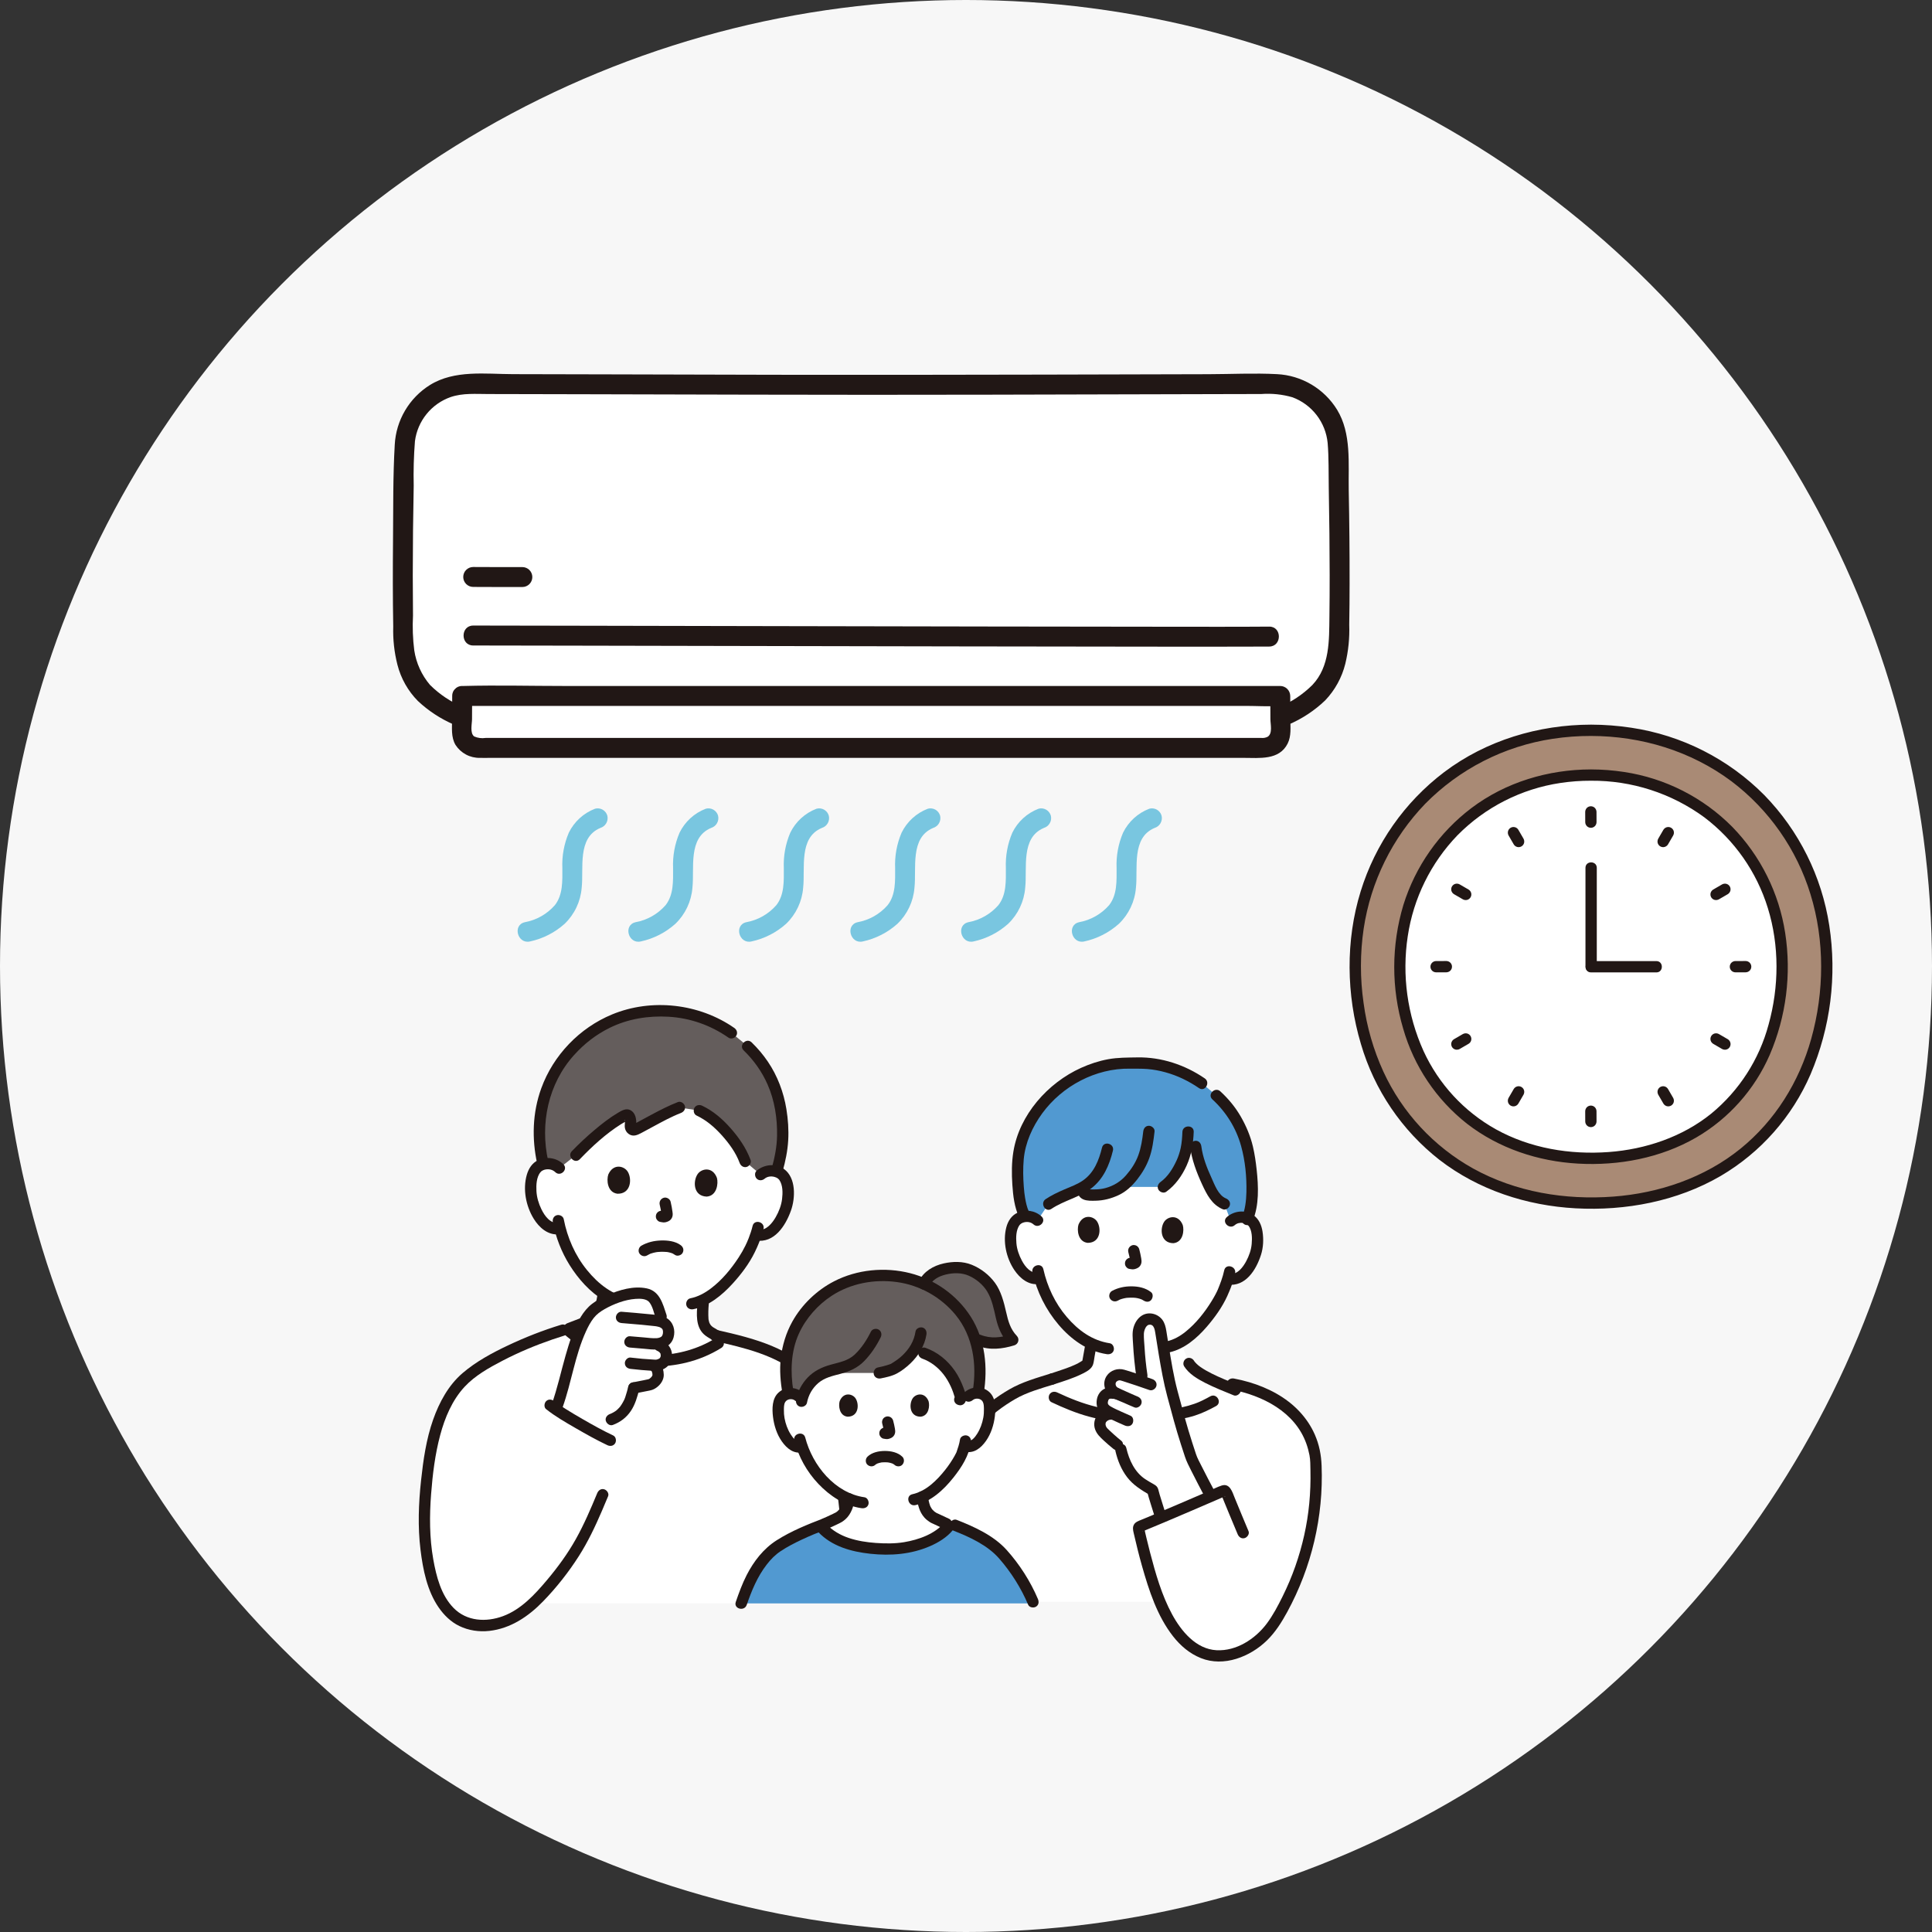 <svg width="300" height="300" viewBox="0 0 300 300" fill="none" xmlns="http://www.w3.org/2000/svg">
<rect x="0" y="0" width="300" height="300" fill="#333333" stroke="none"/>
<circle cx="150" cy="150" r="150" fill="#F7F7F7"/>
<g clip-path="url(#clip0_10517_872)">
<path d="M247.052 113.4C225.417 113.4 210.46 130.159 210.46 149.766C210.46 171.705 225.737 186.814 247.052 186.814C269.19 186.814 283.644 171.564 283.644 149.766C283.646 130.024 268.612 113.4 247.052 113.4Z" fill="#A98A75"/>
<path d="M247.052 112.522C238.901 112.535 230.79 114.962 224.251 119.894C218.094 124.56 213.557 131.041 211.28 138.423C208.924 146.043 209.043 154.494 211.326 162.119C213.413 169.245 217.682 175.538 223.532 180.112C229.587 184.78 237.065 187.215 244.66 187.627C252.428 188.049 260.44 186.536 267.203 182.592C273.407 178.943 278.289 173.416 281.144 166.809C284.246 159.533 285.252 151.535 284.05 143.717C282.879 136.086 279.357 129.011 273.974 123.476C268.393 117.844 261.139 114.169 253.296 112.999C251.23 112.686 249.142 112.526 247.052 112.522C245.922 112.522 245.92 114.278 247.052 114.278C254.87 114.291 262.56 116.614 268.85 121.308C274.688 125.723 278.986 131.864 281.133 138.861C283.365 146.089 283.278 154.047 281.245 161.311C279.379 167.981 275.647 174.006 270.248 178.378C264.689 182.879 257.618 185.278 250.504 185.808C243.028 186.367 235.365 185.102 228.764 181.454C222.642 178.048 217.76 172.786 214.822 166.426C213.272 163.041 212.232 159.444 211.737 155.754C211.182 151.924 211.186 148.033 211.75 144.204C212.849 136.906 216.188 130.129 221.305 124.811C226.643 119.391 233.595 115.85 241.118 114.717C243.082 114.42 245.066 114.273 247.052 114.278C248.182 114.278 248.184 112.522 247.052 112.522Z" fill="#211715"/>
<path d="M247.052 120.353C229.513 120.353 217.391 133.937 217.391 149.832C217.391 167.616 229.774 179.864 247.053 179.864C264.998 179.864 276.716 167.502 276.716 149.832C276.716 133.827 264.529 120.353 247.052 120.353Z" fill="white"/>
<path d="M247.052 119.475C240.407 119.486 233.787 121.462 228.461 125.49C223.467 129.279 219.781 134.532 217.917 140.517C216.033 146.787 216.023 153.47 217.889 159.745C219.564 165.581 223.032 170.742 227.803 174.497C232.746 178.323 238.827 180.335 245.038 180.685C251.354 181.04 257.873 179.821 263.384 176.634C268.456 173.678 272.454 169.183 274.801 163.802C277.361 157.842 278.193 151.282 277.203 144.871C276.246 138.674 273.386 132.927 269.019 128.428C264.479 123.833 258.574 120.832 252.187 119.871C250.487 119.611 248.771 119.479 247.052 119.475C245.922 119.472 245.92 121.229 247.052 121.231C253.372 121.183 259.539 123.174 264.638 126.907C269.324 130.454 272.777 135.384 274.508 141C276.316 146.83 276.254 153.242 274.621 159.107C273.168 164.526 270.057 169.355 265.725 172.919C261.249 176.539 255.534 178.466 249.804 178.887C243.779 179.329 237.607 178.309 232.289 175.363C227.343 172.604 223.403 168.342 221.041 163.195C218.523 157.612 217.674 151.42 218.596 145.366C219.48 139.474 222.175 134.003 226.306 129.71C230.618 125.338 236.233 122.484 242.307 121.577C243.878 121.341 245.464 121.225 247.052 121.23C248.182 121.227 248.185 119.471 247.052 119.475Z" fill="#211715"/>
<path d="M247.07 150.995H257.202C258.332 150.995 258.334 149.238 257.202 149.238H247.07C245.939 149.238 245.937 150.995 247.07 150.995Z" fill="#211715"/>
<path d="M246.191 134.757C246.191 139.01 246.191 143.264 246.191 147.517C246.191 148.378 246.191 149.238 246.191 150.099C246.191 151.229 247.95 151.231 247.948 150.099C247.941 145.909 247.941 141.719 247.948 137.529C247.948 136.605 247.948 135.681 247.948 134.757C247.948 133.627 246.191 133.625 246.191 134.757Z" fill="#211715"/>
<path d="M246.15 126.075C246.15 126.604 246.154 127.132 246.155 127.661C246.157 127.893 246.249 128.116 246.411 128.283C246.575 128.447 246.799 128.54 247.032 128.54C247.265 128.54 247.488 128.447 247.653 128.283C247.814 128.115 247.906 127.893 247.909 127.661C247.909 127.132 247.905 126.604 247.904 126.075C247.902 125.842 247.81 125.619 247.648 125.453C247.567 125.371 247.47 125.306 247.363 125.262C247.257 125.218 247.143 125.195 247.027 125.195C246.912 125.195 246.798 125.218 246.691 125.262C246.584 125.306 246.488 125.371 246.406 125.453C246.245 125.62 246.153 125.842 246.15 126.075Z" fill="#211715"/>
<path d="M246.15 172.553C246.15 173.082 246.154 173.611 246.155 174.139C246.157 174.372 246.249 174.594 246.411 174.761C246.575 174.926 246.799 175.018 247.032 175.018C247.265 175.018 247.488 174.926 247.653 174.761C247.814 174.594 247.906 174.372 247.909 174.139C247.909 173.611 247.905 173.082 247.904 172.553C247.902 172.321 247.81 172.098 247.648 171.931C247.567 171.85 247.47 171.785 247.363 171.741C247.257 171.697 247.143 171.674 247.027 171.674C246.912 171.674 246.798 171.697 246.691 171.741C246.584 171.785 246.488 171.85 246.406 171.931C246.245 172.098 246.153 172.321 246.15 172.553Z" fill="#211715"/>
<path d="M271.063 149.227C270.534 149.227 270.006 149.231 269.477 149.231C269.244 149.233 269.022 149.325 268.855 149.487C268.69 149.652 268.598 149.875 268.598 150.108C268.598 150.341 268.69 150.564 268.855 150.729C269.022 150.89 269.245 150.982 269.477 150.985C270.006 150.985 270.534 150.981 271.063 150.981C271.295 150.978 271.518 150.887 271.685 150.725C271.767 150.643 271.832 150.546 271.876 150.44C271.92 150.333 271.943 150.218 271.943 150.103C271.943 149.987 271.92 149.873 271.876 149.766C271.832 149.659 271.767 149.562 271.685 149.481C271.518 149.319 271.295 149.227 271.063 149.225V149.227Z" fill="#211715"/>
<path d="M224.585 149.227C224.056 149.227 223.528 149.231 222.999 149.231C222.766 149.233 222.544 149.325 222.377 149.487C222.212 149.652 222.12 149.875 222.12 150.108C222.12 150.341 222.212 150.564 222.377 150.729C222.544 150.89 222.766 150.982 222.999 150.985C223.528 150.985 224.056 150.981 224.585 150.981C224.817 150.978 225.04 150.887 225.207 150.725C225.289 150.643 225.354 150.546 225.398 150.44C225.442 150.333 225.465 150.218 225.465 150.103C225.465 149.987 225.442 149.873 225.398 149.766C225.354 149.659 225.289 149.562 225.207 149.481C225.04 149.319 224.817 149.227 224.585 149.225V149.227Z" fill="#211715"/>
<path d="M234.255 129.739C234.519 130.196 234.787 130.653 235.051 131.11C235.11 131.21 235.187 131.297 235.279 131.367C235.371 131.436 235.475 131.487 235.587 131.517C235.699 131.546 235.815 131.553 235.929 131.537C236.043 131.521 236.154 131.483 236.253 131.425C236.45 131.309 236.594 131.121 236.656 130.9C236.714 130.672 236.682 130.43 236.567 130.224C236.303 129.766 236.035 129.309 235.771 128.852C235.653 128.651 235.46 128.505 235.235 128.446C235.01 128.387 234.77 128.419 234.569 128.537C234.372 128.653 234.228 128.842 234.167 129.062C234.108 129.291 234.14 129.533 234.255 129.739H234.255Z" fill="#211715"/>
<path d="M257.494 169.99C257.758 170.448 258.026 170.905 258.291 171.362C258.409 171.557 258.596 171.701 258.815 171.764C259.044 171.825 259.287 171.793 259.492 171.676C259.689 171.559 259.833 171.371 259.894 171.151C259.953 170.922 259.921 170.68 259.806 170.474C259.542 170.016 259.274 169.559 259.009 169.103C258.891 168.907 258.704 168.763 258.485 168.7C258.256 168.639 258.013 168.671 257.808 168.789C257.611 168.905 257.467 169.093 257.405 169.314C257.347 169.542 257.379 169.784 257.494 169.99Z" fill="#211715"/>
<path d="M267.399 137.331C266.941 137.596 266.484 137.863 266.027 138.128C265.832 138.246 265.688 138.434 265.625 138.653C265.564 138.881 265.596 139.125 265.713 139.33C265.83 139.526 266.018 139.671 266.238 139.732C266.467 139.79 266.709 139.759 266.915 139.644C267.373 139.379 267.83 139.111 268.287 138.847C268.482 138.729 268.626 138.541 268.689 138.322C268.75 138.094 268.718 137.85 268.601 137.645C268.484 137.448 268.296 137.304 268.076 137.243C267.847 137.185 267.605 137.216 267.399 137.331Z" fill="#211715"/>
<path d="M227.148 160.57C226.69 160.834 226.233 161.102 225.776 161.366C225.581 161.485 225.437 161.672 225.374 161.891C225.313 162.12 225.345 162.363 225.462 162.568C225.579 162.765 225.767 162.909 225.987 162.971C226.216 163.029 226.458 162.997 226.664 162.882C227.122 162.618 227.579 162.35 228.035 162.085C228.237 161.968 228.383 161.775 228.442 161.55C228.501 161.325 228.468 161.085 228.351 160.884C228.234 160.687 228.046 160.543 227.826 160.482C227.597 160.423 227.355 160.455 227.149 160.57L227.148 160.57Z" fill="#211715"/>
<path d="M258.29 128.852C258.026 129.31 257.758 129.767 257.494 130.224C257.378 130.43 257.346 130.672 257.405 130.901C257.436 131.012 257.488 131.116 257.559 131.207C257.63 131.298 257.718 131.374 257.819 131.431C257.919 131.488 258.03 131.524 258.144 131.539C258.259 131.553 258.375 131.544 258.486 131.513C258.705 131.449 258.892 131.306 259.011 131.111C259.275 130.653 259.543 130.196 259.807 129.739C259.924 129.534 259.955 129.291 259.896 129.063C259.865 128.951 259.813 128.847 259.742 128.756C259.671 128.665 259.583 128.589 259.483 128.532C259.383 128.475 259.272 128.438 259.158 128.424C259.043 128.41 258.927 128.418 258.816 128.449C258.597 128.513 258.41 128.657 258.291 128.852L258.29 128.852Z" fill="#211715"/>
<path d="M235.052 169.104C234.787 169.561 234.519 170.018 234.255 170.475C234.139 170.681 234.107 170.923 234.166 171.152C234.229 171.372 234.373 171.56 234.569 171.677C234.67 171.735 234.782 171.773 234.898 171.789C235.014 171.804 235.132 171.796 235.245 171.765C235.465 171.701 235.652 171.558 235.77 171.363C236.035 170.905 236.303 170.448 236.567 169.991C236.683 169.786 236.715 169.543 236.655 169.315C236.625 169.203 236.573 169.099 236.502 169.008C236.431 168.917 236.343 168.841 236.242 168.784C236.142 168.727 236.032 168.69 235.917 168.676C235.803 168.662 235.686 168.67 235.575 168.701C235.356 168.765 235.169 168.908 235.05 169.104H235.052Z" fill="#211715"/>
<path d="M225.776 138.848C226.234 139.112 226.691 139.38 227.147 139.644C227.353 139.76 227.596 139.792 227.824 139.733C227.936 139.702 228.04 139.65 228.131 139.579C228.222 139.508 228.298 139.42 228.355 139.32C228.412 139.219 228.448 139.109 228.463 138.994C228.477 138.88 228.468 138.764 228.438 138.652C228.374 138.433 228.23 138.246 228.035 138.128C227.577 137.863 227.12 137.595 226.664 137.331C226.458 137.215 226.216 137.183 225.987 137.243C225.876 137.273 225.772 137.325 225.681 137.396C225.59 137.467 225.513 137.555 225.456 137.655C225.399 137.756 225.363 137.866 225.349 137.981C225.334 138.095 225.343 138.212 225.373 138.323C225.437 138.542 225.581 138.729 225.776 138.848Z" fill="#211715"/>
<path d="M266.028 162.086C266.485 162.351 266.942 162.619 267.399 162.883C267.605 162.999 267.848 163.031 268.076 162.971C268.187 162.941 268.291 162.889 268.382 162.818C268.473 162.747 268.55 162.659 268.606 162.558C268.663 162.458 268.7 162.347 268.714 162.233C268.728 162.119 268.72 162.002 268.689 161.891C268.626 161.672 268.482 161.485 268.287 161.366C267.829 161.102 267.372 160.834 266.915 160.57C266.71 160.454 266.467 160.422 266.238 160.481C266.019 160.544 265.831 160.688 265.714 160.884C265.655 160.985 265.617 161.097 265.602 161.213C265.587 161.329 265.594 161.447 265.625 161.56C265.689 161.779 265.833 161.967 266.028 162.085V162.086Z" fill="#211715"/>
</g>
<path d="M71.239 111.167C69.446 110.376 67.781 109.321 66.3 108.037C65.028 106.906 64.073 105.463 63.529 103.851C63.092 102.669 62.806 101.437 62.678 100.183C62.452 92.428 62.544 80.42 62.833 69.31C62.903 66.715 63.984 64.251 65.847 62.442C67.709 60.634 70.204 59.626 72.8 59.632C103.792 59.693 131.098 59.777 136.67 59.777C161.491 59.723 182.606 59.66 197.77 59.632C200.365 59.626 202.859 60.635 204.72 62.443C206.582 64.252 207.662 66.716 207.73 69.31C208.023 80.419 208.117 92.427 207.885 100.183C207.757 101.437 207.471 102.669 207.034 103.851C206.49 105.463 205.535 106.906 204.264 108.037C202.783 109.321 201.118 110.376 199.324 111.167H71.239Z" fill="white"/>
<path d="M71.765 108.065C71.765 110.123 71.743 111.41 71.743 113.702C71.756 114.041 71.836 114.373 71.98 114.679C72.123 114.986 72.327 115.26 72.578 115.487C72.83 115.714 73.124 115.888 73.444 115.999C73.763 116.11 74.102 116.155 74.44 116.133H196.125C196.463 116.155 196.802 116.11 197.122 115.999C197.441 115.888 197.735 115.714 197.987 115.487C198.238 115.26 198.442 114.986 198.585 114.679C198.728 114.373 198.809 114.04 198.822 113.702C198.822 111.41 198.8 110.123 198.8 108.065H71.765Z" fill="white"/>
<path d="M72.02 109.831C70.058 109.032 68.275 107.851 66.774 106.358C65.475 104.83 64.628 102.97 64.327 100.988C64.1 99.198 64.034 97.391 64.13 95.589C64.107 93.513 64.095 91.438 64.095 89.363C64.098 84.706 64.147 80.051 64.241 75.396C64.187 73.099 64.251 70.8 64.432 68.509C64.631 66.962 65.257 65.501 66.239 64.29C67.221 63.078 68.521 62.164 69.993 61.65C71.897 61.007 73.891 61.186 75.874 61.186C80.826 61.196 85.78 61.207 90.737 61.218C99.278 61.238 107.818 61.258 116.359 61.28C128.825 61.312 141.291 61.313 153.756 61.285L179.772 61.221C183.449 61.211 187.126 61.202 190.802 61.194L195.855 61.183C197.486 61.064 199.125 61.236 200.696 61.691C202.178 62.242 203.476 63.198 204.441 64.45C205.407 65.703 206.001 67.201 206.156 68.775C206.351 71.082 206.286 73.44 206.329 75.755C206.373 78.128 206.407 80.504 206.432 82.883C206.475 87.166 206.488 91.45 206.432 95.733C206.384 99.406 206.509 103.484 203.791 106.357C202.29 107.851 200.506 109.031 198.545 109.83C198.193 110.039 197.937 110.379 197.833 110.775C197.729 111.171 197.785 111.592 197.989 111.947C198.204 112.294 198.543 112.545 198.938 112.648C199.332 112.751 199.75 112.699 200.107 112.502C202.206 111.603 204.126 110.333 205.776 108.754C207.29 107.165 208.365 105.21 208.896 103.081C209.375 101.096 209.581 99.056 209.508 97.015C209.544 94.9 209.562 92.784 209.563 90.665C209.571 85.816 209.527 80.966 209.43 76.114C209.353 71.966 209.878 67.315 207.621 63.62C206.632 62.014 205.267 60.672 203.645 59.71C202.022 58.748 200.19 58.195 198.307 58.098C194.757 57.911 191.15 58.098 187.596 58.106C179.1 58.126 170.604 58.147 162.108 58.169C148.258 58.204 134.407 58.213 120.557 58.196C112.032 58.174 103.508 58.153 94.984 58.132L79.675 58.098C75.367 58.089 70.584 57.402 66.743 59.795C65.161 60.787 63.84 62.145 62.893 63.754C61.945 65.363 61.398 67.177 61.297 69.042C61.011 73.987 61.071 78.981 61.028 83.933C60.989 88.386 60.983 92.841 61.062 97.294C61.001 99.295 61.221 101.295 61.716 103.236C62.259 105.356 63.355 107.294 64.893 108.852C66.524 110.38 68.407 111.614 70.457 112.503C70.815 112.697 71.233 112.747 71.626 112.644C72.019 112.541 72.359 112.292 72.575 111.948C72.779 111.593 72.836 111.172 72.732 110.776C72.628 110.38 72.372 110.04 72.02 109.831Z" fill="#211715"/>
<path d="M70.218 108.065C70.218 109.27 70.207 110.475 70.201 111.679C70.194 113.022 70.02 114.465 70.734 115.674C71.142 116.303 71.704 116.818 72.366 117.169C73.029 117.52 73.771 117.696 74.52 117.681C75.04 117.696 75.563 117.681 76.082 117.681H193.136C195.56 117.681 198.637 118.077 199.945 115.46C200.53 114.292 200.371 112.944 200.364 111.679C200.358 110.475 200.349 109.27 200.348 108.065C200.342 107.657 200.177 107.266 199.888 106.977C199.599 106.688 199.209 106.523 198.8 106.518H87.638C82.439 106.518 77.218 106.377 72.02 106.518C71.935 106.518 71.85 106.518 71.765 106.518C69.773 106.518 69.77 109.613 71.765 109.613H193.5C195.164 109.613 196.884 109.737 198.545 109.613C198.629 109.607 198.715 109.613 198.8 109.613L197.252 108.065C197.252 109.27 197.262 110.475 197.268 111.679C197.273 112.469 197.637 113.893 196.848 114.401C196.543 114.558 196.198 114.623 195.856 114.586C195.219 114.591 194.581 114.586 193.943 114.586H75.409C74.806 114.68 74.189 114.6 73.63 114.354C72.942 113.837 73.293 112.41 73.296 111.679C73.303 110.475 73.312 109.27 73.313 108.065C73.313 106.074 70.218 106.07 70.218 108.065Z" fill="#211715"/>
<path d="M73.479 100.232C78.653 100.232 83.827 100.24 89 100.257L116.968 100.312C127.794 100.334 138.62 100.354 149.445 100.373C159.12 100.389 168.795 100.402 178.471 100.411C184.342 100.416 190.214 100.429 196.087 100.401L197.087 100.396C199.078 100.38 199.083 97.285 197.087 97.301C191.85 97.341 186.612 97.321 181.374 97.319C172.019 97.313 162.664 97.302 153.308 97.284C142.481 97.266 131.654 97.247 120.826 97.225L91.887 97.167C86.075 97.156 80.263 97.145 74.451 97.137H73.479C71.487 97.137 71.484 100.232 73.479 100.232Z" fill="#211715"/>
<path d="M73.479 91.138C76.023 91.138 78.568 91.169 81.112 91.152C81.522 91.152 81.916 90.989 82.206 90.698C82.496 90.408 82.659 90.015 82.659 89.604C82.659 89.194 82.496 88.8 82.206 88.51C81.916 88.22 81.522 88.057 81.112 88.057C78.568 88.074 76.023 88.044 73.479 88.043C73.068 88.043 72.675 88.207 72.384 88.497C72.094 88.787 71.931 89.18 71.931 89.591C71.931 90.001 72.094 90.395 72.384 90.685C72.675 90.975 73.068 91.138 73.479 91.138Z" fill="#211715"/>
<path d="M92.4 125.578C90.617 126.259 89.16 127.591 88.323 129.306C87.582 131.045 87.24 132.927 87.322 134.816C87.322 136.778 87.436 138.917 86.161 140.552C84.948 141.94 83.299 142.874 81.485 143.202C79.545 143.653 80.366 146.638 82.308 146.186C84.309 145.754 86.162 144.808 87.686 143.44C89.217 141.963 90.155 139.978 90.323 137.857C90.663 134.827 89.595 130.083 93.225 128.562C93.613 128.442 93.942 128.178 94.143 127.825C94.344 127.471 94.403 127.054 94.308 126.659C94.197 126.264 93.935 125.929 93.578 125.726C93.222 125.523 92.8 125.469 92.404 125.575L92.4 125.578Z" fill="#79C6E0"/>
<path d="M144.073 125.578C142.291 126.259 140.834 127.591 139.996 129.306C139.256 131.045 138.914 132.927 138.995 134.816C138.995 136.778 139.109 138.917 137.834 140.552C136.621 141.94 134.973 142.874 133.158 143.202C131.219 143.653 132.04 146.638 133.981 146.186C135.982 145.754 137.836 144.808 139.359 143.44C140.89 141.963 141.828 139.978 141.996 137.857C142.337 134.827 141.268 130.083 144.898 128.562C145.287 128.442 145.615 128.178 145.816 127.825C146.017 127.471 146.076 127.054 145.981 126.659C145.87 126.264 145.608 125.929 145.252 125.726C144.895 125.523 144.473 125.469 144.077 125.575L144.073 125.578Z" fill="#79C6E0"/>
<path d="M109.595 125.578C107.813 126.259 106.356 127.591 105.518 129.306C104.777 131.045 104.435 132.927 104.516 134.816C104.516 136.778 104.631 138.917 103.356 140.552C102.143 141.94 100.494 142.874 98.68 143.202C96.741 143.653 97.561 146.638 99.502 146.186C101.504 145.754 103.358 144.808 104.881 143.44C106.412 141.963 107.35 139.978 107.518 137.857C107.858 134.827 106.79 130.083 110.42 128.562C110.808 128.442 111.137 128.179 111.338 127.825C111.539 127.471 111.598 127.054 111.503 126.659C111.392 126.264 111.13 125.929 110.774 125.726C110.417 125.523 109.995 125.469 109.599 125.575L109.595 125.578Z" fill="#79C6E0"/>
<path d="M161.269 125.578C159.486 126.259 158.029 127.591 157.191 129.306C156.451 131.045 156.109 132.927 156.19 134.816C156.19 136.778 156.304 138.917 155.029 140.552C153.816 141.94 152.167 142.874 150.353 143.202C148.414 143.653 149.235 146.638 151.176 146.186C153.177 145.754 155.031 144.808 156.554 143.44C158.085 141.963 159.023 139.978 159.191 137.857C159.532 134.827 158.463 130.083 162.093 128.562C162.482 128.442 162.81 128.179 163.011 127.825C163.213 127.471 163.272 127.054 163.176 126.659C163.065 126.264 162.803 125.929 162.447 125.726C162.091 125.523 161.669 125.469 161.273 125.575L161.269 125.578Z" fill="#79C6E0"/>
<path d="M126.789 125.578C125.007 126.259 123.55 127.591 122.712 129.306C121.971 131.045 121.63 132.927 121.711 134.816C121.711 136.778 121.825 138.917 120.55 140.552C119.338 141.94 117.689 142.874 115.875 143.202C113.936 143.653 114.757 146.638 116.697 146.186C118.698 145.754 120.552 144.808 122.076 143.44C123.607 141.963 124.545 139.978 124.713 137.857C125.053 134.827 123.984 130.083 127.614 128.562C128.003 128.442 128.332 128.179 128.533 127.825C128.734 127.471 128.793 127.054 128.697 126.659C128.587 126.264 128.325 125.929 127.968 125.726C127.612 125.523 127.19 125.469 126.794 125.575L126.789 125.578Z" fill="#79C6E0"/>
<path d="M178.463 125.578C176.68 126.259 175.223 127.591 174.385 129.306C173.645 131.045 173.303 132.927 173.384 134.816C173.384 136.778 173.498 138.917 172.224 140.552C171.011 141.94 169.362 142.874 167.548 143.202C165.609 143.653 166.43 146.638 168.37 146.186C170.372 145.754 172.225 144.808 173.749 143.44C175.28 141.963 176.218 139.978 176.387 137.857C176.726 134.827 175.658 130.083 179.287 128.562C179.676 128.442 180.005 128.179 180.206 127.825C180.408 127.471 180.466 127.054 180.371 126.659C180.26 126.264 179.998 125.929 179.642 125.726C179.285 125.523 178.863 125.469 178.467 125.575L178.463 125.578Z" fill="#79C6E0"/>
<path d="M188.57 217.449C189.125 217.071 190.805 215.93 192.098 215.052C198.573 216.466 203.344 220.262 204.265 226.209C204.866 234.882 202.968 243.241 198.561 250.863C197.537 252.633 196.352 254.115 194.672 255.294C192.969 256.49 190.589 257.347 188.478 257.088C186.523 256.847 184.779 255.744 183.5 254.328C182.18 252.867 181.203 251.225 180.459 249.496C180.351 249.244 180.245 248.991 180.142 248.737C172.559 248.737 160.409 248.737 160.409 248.737C159.509 246.592 157.921 243.937 155.844 241.475C154.32 239.669 151.404 238.049 148.312 236.845L146.949 236.605C146.817 236.546 145.122 235.742 145.036 235.714C143.736 234.996 143.464 233.893 143.295 232.916C143.263 232.73 143.236 232.566 143.219 232.423C146.391 230.939 148.914 226.889 149.365 225.747C149.449 225.51 149.635 225.023 149.776 224.466C150.542 224.785 151.034 224.582 151.525 224.191C152.098 223.728 152.511 223.118 152.827 222.482C153.373 221.385 153.66 220.179 153.659 218.971C154.7 218.118 155.825 217.359 156.959 216.634C157.679 216.171 158.809 215.687 160.183 215.19C167.336 218.978 170.969 220.122 177.582 219.976C184.007 219.834 186.178 218.791 188.383 217.576C188.383 217.576 188.451 217.53 188.571 217.449H188.57Z" fill="white"/>
<path d="M118.121 182.399C118.641 181.93 119.327 181.77 119.909 181.809C121.174 181.894 121.691 182.597 121.91 183.006C122.564 184.229 122.463 186.441 121.954 187.795C121.594 188.753 121.007 190.219 119.674 191.241C119.124 191.662 118.327 191.925 117.577 191.774C117.577 191.774 117.506 191.759 117.379 191.734C117.114 192.516 116.794 193.281 116.601 193.651C116.031 195.058 112.988 199.935 109.267 201.805C109.137 202.654 109.108 203.388 109.109 204.229C109.113 205.228 109.283 206.195 110.27 206.839C110.316 206.864 111.132 207.383 112.34 208.026C104.886 213.33 93.927 211.771 88.066 206.415C89.566 205.844 91.568 205.07 91.631 205.052C92.735 204.641 93.113 203.734 93.335 202.76C93.487 202.089 93.603 201.483 93.672 200.818C92.459 199.988 91.342 198.883 90.276 197.521C88.475 195.22 87.487 192.772 86.962 190.753C86.153 190.934 85.294 190.608 84.733 190.118C83.467 189.013 82.976 187.513 82.678 186.533C82.257 185.149 82.299 182.936 83.03 181.757C83.275 181.362 83.836 180.694 85.103 180.69C85.686 180.689 86.36 180.893 86.85 181.394C86.85 181.394 84.36 168.733 104.201 168.733C122.09 168.733 118.12 182.399 118.12 182.399L118.121 182.399Z" fill="white"/>
<path d="M113.417 207.598C112.748 207.257 112.088 206.898 111.44 206.518C111.255 206.41 111.072 206.3 110.889 206.188C110.844 206.16 110.798 206.133 110.753 206.105C110.721 206.084 110.59 205.997 110.661 206.05C110.59 205.997 110.525 205.934 110.462 205.87C110.449 205.857 110.304 205.694 110.364 205.767C110.41 205.825 110.284 205.647 110.268 205.62C110.234 205.562 110.204 205.503 110.172 205.443C110.08 205.269 110.191 205.532 110.141 205.359C110.118 205.282 110.093 205.207 110.074 205.129C110.054 205.051 110.04 204.972 110.024 204.894C109.987 204.705 110.026 205.017 110.013 204.806C109.962 204.015 109.986 203.219 110.064 202.43C110.11 201.958 109.627 201.552 109.186 201.552C108.672 201.552 108.354 201.957 108.307 202.43C108.152 204.007 108.018 205.985 109.283 207.173C109.625 207.494 110.033 207.727 110.434 207.964C111.12 208.37 111.82 208.752 112.53 209.114C112.953 209.329 113.483 209.225 113.732 208.799C113.961 208.407 113.841 207.813 113.417 207.597V207.598Z" fill="#211715"/>
<path d="M81.581 249.961C80.875 250.504 80.123 250.988 79.312 251.385C76.984 252.526 74.087 252.856 71.755 251.721C69.067 250.412 67.69 247.515 66.953 244.731C65.542 239.404 65.748 233.807 66.441 228.354C67.046 223.586 68.123 218.637 71.334 214.929C74.22 211.597 82.319 208.005 88.016 206.362C93.959 211.856 105.245 213.401 112.724 207.746C117.511 208.876 121.085 210.011 124.609 212.799C125.491 213.496 126.447 214.637 127.248 216.169C127.856 217.331 128.344 219.228 128.663 220.435C129.957 225.345 130.713 229.684 131.234 234.6C130.982 235.017 130.612 235.402 130.05 235.715C129.955 235.742 128.269 236.546 128.128 236.605C124.965 237.809 120.694 239.67 119.135 241.475C117.01 243.936 116.193 245.814 115.101 248.978C115.101 248.978 90.717 248.978 82.746 248.978C82.371 249.322 81.984 249.651 81.581 249.961L81.581 249.961Z" fill="white"/>
<path d="M156.971 191.55C157.043 190.944 157.197 190.38 157.446 189.952C157.487 189.881 157.538 189.801 157.602 189.717C157.885 189.346 158.414 188.904 159.406 188.873C159.964 188.855 160.616 189.033 161.099 189.501C161.099 189.501 159.094 175.764 175.56 175.764C193.057 175.764 191.113 189.617 191.113 189.617C191.599 189.154 192.253 188.981 192.812 189.003C194.027 189.051 194.542 189.71 194.763 190.097C195.423 191.252 195.387 193.375 194.936 194.687C194.616 195.617 194.093 197.038 192.842 198.054C192.326 198.473 191.568 198.747 190.846 198.622C190.846 198.622 190.777 198.61 190.655 198.589C190.422 199.346 190.136 200.088 189.961 200.449C189.463 201.786 186.778 206.382 183.361 208.349C183.881 209.729 184.633 211.722 184.633 211.722C185.65 213.372 189.027 214.678 191.618 215.744C190.236 216.526 188.383 217.576 188.383 217.576C186.177 218.791 184.006 219.834 177.581 219.976C170.976 220.122 167.345 218.981 160.21 215.203C163.459 214.019 166.772 213.197 168.337 212.148C168.509 212.033 168.715 211.953 168.823 211.776C168.894 211.659 168.919 211.52 168.943 211.385C169.106 210.469 169.27 209.553 169.432 208.639C167.749 207.862 166.247 206.593 164.821 204.873C163.032 202.715 162.018 200.394 161.461 198.473C160.689 198.668 159.857 198.379 159.306 197.924C158.062 196.898 157.55 195.473 157.238 194.541C156.961 193.716 156.85 192.572 156.972 191.55H156.971Z" fill="white"/>
<path d="M152.313 221.468C153.814 219.787 155.699 218.373 157.645 217.244C159.474 216.182 161.618 215.599 163.622 214.973C164.698 214.636 164.239 212.94 163.155 213.279C161.009 213.95 158.716 214.591 156.758 215.727C154.693 216.926 152.664 218.443 151.071 220.225C150.319 221.066 151.558 222.312 152.313 221.467L152.313 221.468Z" fill="#211715"/>
<path d="M110.893 208.224C115.531 209.278 120.573 210.411 124.254 213.642C125.207 214.477 125.946 215.542 126.518 216.666C127.068 217.749 127.366 218.971 127.677 220.14C128.397 222.852 129.021 225.586 129.498 228.352C130.057 231.592 130.416 234.861 130.684 238.137C130.723 238.609 131.06 239.015 131.562 239.015C132.008 239.015 132.479 238.612 132.44 238.137C131.944 232.077 131.057 226.086 129.51 220.202C129.188 218.978 128.871 217.744 128.389 216.572C127.854 215.272 127.079 214.058 126.128 213.021C125.283 212.1 124.215 211.364 123.161 210.701C122.135 210.055 121.055 209.509 119.938 209.038C117.185 207.874 114.266 207.191 111.36 206.53C110.259 206.281 109.789 207.973 110.893 208.224Z" fill="#211715"/>
<path d="M117.444 243.721C116.459 245.271 115.844 246.827 115.101 248.977H160.509C159.63 246.794 158 244.029 155.844 241.474C154.206 239.534 150.96 237.807 147.615 236.581C146.4 238.527 142.819 240.259 139.18 240.479C137.133 240.603 135.062 240.479 133.054 240.061C130.886 239.611 128.764 238.633 127.358 236.902C124.305 238.103 120.571 239.811 119.135 241.474C118.455 242.262 117.908 242.991 117.444 243.721L117.444 243.721Z" fill="#5199D1"/>
<path d="M150.428 216.786C150.838 216.416 151.445 216.238 152.013 216.323C152.581 216.408 153.098 216.75 153.358 217.217C153.542 217.545 153.601 217.917 153.635 218.281C153.76 219.714 153.477 221.176 152.827 222.482C152.511 223.119 152.099 223.728 151.525 224.191C151.034 224.583 150.542 224.785 149.778 224.466C149.636 225.023 149.449 225.51 149.365 225.747C148.914 226.889 146.391 230.939 143.219 232.423C143.237 232.567 143.264 232.73 143.296 232.916C143.464 233.893 143.737 234.997 145.036 235.715C145.123 235.742 146.818 236.546 146.949 236.605L147.453 236.831C147.396 236.903 147.338 236.974 147.338 236.974C145.915 238.755 142.574 240.274 139.181 240.48C137.134 240.604 135.062 240.48 133.055 240.062C131.047 239.645 129.078 238.775 127.681 237.274C127.681 237.274 127.52 237.101 127.359 236.928L128.129 236.605C128.27 236.546 129.956 235.742 130.051 235.715C131.342 234.997 131.619 233.893 131.787 232.916C131.8 232.857 131.809 232.802 131.819 232.743C130.188 232.065 128.685 230.906 127.374 229.442C125.93 227.829 125.057 226.102 124.541 224.616C123.883 224.83 123.433 224.63 122.985 224.273C122.412 223.809 121.999 223.2 121.682 222.563C121.032 221.257 120.75 219.796 120.874 218.362C120.908 217.998 120.968 217.625 121.151 217.298C121.411 216.831 121.928 216.489 122.496 216.404C123.065 216.319 123.672 216.498 124.082 216.868C124.082 216.868 121.654 206.243 136.535 206.243C151.417 206.243 150.429 216.786 150.429 216.786H150.428Z" fill="white"/>
<path d="M157.269 208.056C156.179 206.935 155.814 205.917 155.462 204.318C155.169 202.977 154.914 202.094 154.41 200.817C154.083 199.99 153.447 199.201 152.933 198.743C151.177 197.177 149.628 196.6 147.435 196.91C145.729 197.152 144.159 197.856 143.455 199.366L143.456 199.369C143.09 199.204 142.717 199.055 142.338 198.921C140.651 198.326 138.87 198.06 137.088 198.06C133.57 198.06 130.583 199.083 128.193 200.798C125.418 202.788 122.275 206.334 122.024 212.073C121.946 213.854 122.414 216.798 122.397 216.426C122.429 216.415 122.462 216.409 122.495 216.404C123.063 216.319 123.67 216.498 124.08 216.868C124.08 216.868 124.263 217.033 124.527 217.271C124.942 215.532 126.181 214.003 127.806 213.252C127.853 213.23 127.9 213.209 127.947 213.189C130.351 213.19 136.534 213.19 136.534 213.19C137.517 213 138.541 212.674 138.795 212.531C139.994 211.853 141.089 210.913 141.87 209.786C144.005 209.98 145.883 211.204 147.177 212.853C148.088 214.014 148.718 215.38 149.112 216.804C149.821 216.797 150.428 216.787 150.428 216.787C150.806 216.446 151.352 216.267 151.88 216.308C152.094 215.058 152.224 213.686 152.153 212.074C152.09 210.632 151.83 209.207 151.373 207.85L152.034 208.12C153.629 208.786 155.322 208.667 157.27 208.056L157.269 208.056Z" fill="#645D5C"/>
<path d="M130.939 232.743C130.939 232.755 130.985 232.487 130.956 232.597C130.946 232.632 130.941 232.669 130.935 232.705C130.926 232.749 130.919 232.794 130.911 232.839C130.891 232.945 130.87 233.051 130.846 233.156C130.799 233.365 130.742 233.572 130.668 233.774C130.656 233.807 130.58 233.997 130.64 233.85C130.698 233.711 130.629 233.871 130.613 233.903C130.562 234.008 130.505 234.111 130.442 234.21C130.41 234.261 130.374 234.31 130.34 234.36C130.253 234.489 130.453 234.23 130.348 234.349C130.262 234.446 130.175 234.541 130.08 234.629C130.03 234.675 129.977 234.717 129.925 234.761C129.853 234.823 129.981 234.716 129.984 234.716C129.968 234.716 129.922 234.76 129.908 234.769C129.848 234.811 129.779 234.846 129.721 234.89C129.599 234.983 129.793 234.873 129.801 234.874C129.696 234.873 129.486 235.007 129.373 235.058C129.068 235.198 128.764 235.342 128.46 235.485C128.202 235.606 127.946 235.735 127.685 235.847C127.497 235.927 127.333 236.185 127.281 236.372C127.223 236.582 127.249 236.862 127.37 237.048C127.49 237.236 127.67 237.401 127.894 237.452C128.14 237.508 128.341 237.461 128.571 237.363C129.133 237.123 129.678 236.842 130.234 236.587C130.286 236.563 130.339 236.539 130.391 236.515C130.555 236.441 130.175 236.62 130.281 236.562C130.458 236.464 130.627 236.401 130.795 236.285C130.962 236.169 131.127 236.044 131.28 235.908C131.746 235.495 132.066 234.969 132.3 234.399C132.397 234.162 132.472 233.918 132.53 233.668C132.597 233.379 132.695 233.038 132.695 232.742C132.695 232.283 132.291 231.843 131.817 231.864C131.343 231.885 130.939 232.25 130.939 232.742V232.743Z" fill="#211715"/>
<path d="M142.34 232.42C142.495 233.598 142.735 234.759 143.559 235.668C143.782 235.915 144.05 236.126 144.326 236.31C144.477 236.411 144.634 236.505 144.808 236.563C144.867 236.583 144.542 236.445 144.644 236.494C144.667 236.505 144.691 236.515 144.715 236.526C145.029 236.667 145.34 236.815 145.652 236.962C145.936 237.096 146.219 237.234 146.506 237.363C146.924 237.552 147.47 237.497 147.708 237.048C147.911 236.663 147.84 236.049 147.393 235.846C146.848 235.6 146.31 235.335 145.767 235.084C145.68 235.044 145.593 235.004 145.506 234.966C145.43 234.933 145.355 234.89 145.275 234.869C145.292 234.873 145.465 234.972 145.387 234.903C145.363 234.882 145.326 234.866 145.298 234.849C145.241 234.813 145.186 234.775 145.131 234.737C145.114 234.726 145.024 234.659 145.116 234.728C145.21 234.8 145.099 234.712 145.081 234.698C144.982 234.613 144.888 234.523 144.801 234.426C144.764 234.386 144.731 234.33 144.689 234.295C144.691 234.296 144.79 234.44 144.742 234.361C144.723 234.33 144.699 234.301 144.678 234.271C144.613 234.174 144.554 234.073 144.5 233.969C144.476 233.922 144.454 233.874 144.431 233.827C144.367 233.697 144.495 234.003 144.43 233.82C144.346 233.589 144.278 233.354 144.226 233.114C144.201 233.002 144.18 232.89 144.16 232.777C144.145 232.694 144.131 232.611 144.117 232.528C144.108 232.469 144.065 232.178 144.097 232.42C144.065 232.178 144.02 231.979 143.84 231.799C143.688 231.647 143.438 231.532 143.219 231.542C142.795 231.561 142.277 231.933 142.341 232.42L142.34 232.42Z" fill="#211715"/>
<path d="M144.214 199.81C144.741 198.729 145.739 198.181 146.874 197.907C148.04 197.626 149.3 197.601 150.418 198.085C151.548 198.574 152.634 199.469 153.278 200.522C154.033 201.756 154.332 203.306 154.649 204.699C154.993 206.214 155.565 207.543 156.649 208.677L157.037 207.209C155.443 207.699 153.851 207.91 152.268 207.272C151.828 207.095 151.303 207.466 151.188 207.886C151.05 208.387 151.359 208.788 151.801 208.966C153.647 209.709 155.645 209.473 157.504 208.902C158.141 208.707 158.355 207.92 157.891 207.435C156.884 206.381 156.553 205.146 156.237 203.758C155.885 202.21 155.45 200.497 154.501 199.199C153.595 197.96 152.299 196.957 150.874 196.385C149.5 195.835 147.965 195.865 146.538 196.183C144.947 196.538 143.433 197.417 142.698 198.923C142.49 199.349 142.582 199.873 143.013 200.125C143.399 200.351 144.006 200.238 144.214 199.81L144.214 199.81Z" fill="#211715"/>
<path d="M151.049 217.407C151.502 217.028 152.309 217.127 152.6 217.66C152.778 217.986 152.776 218.421 152.784 218.783C152.793 219.232 152.769 219.683 152.688 220.125C152.526 221.008 152.222 221.862 151.742 222.624C151.414 223.145 150.875 223.871 150.236 223.701C149.142 223.409 148.676 225.103 149.769 225.394C151.204 225.777 152.328 224.851 153.11 223.735C153.888 222.625 154.316 221.266 154.48 219.931C154.634 218.67 154.634 217.067 153.612 216.149C152.511 215.161 150.911 215.243 149.808 216.166C149.444 216.47 149.494 217.093 149.808 217.407C150.168 217.768 150.685 217.713 151.05 217.407L151.049 217.407Z" fill="#211715"/>
<path d="M124.701 216.247C123.599 215.325 121.997 215.243 120.897 216.231C119.875 217.148 119.876 218.752 120.03 220.012C120.193 221.347 120.621 222.706 121.399 223.816C122.182 224.933 123.304 225.859 124.74 225.475C125.832 225.185 125.369 223.49 124.273 223.782C123.635 223.952 123.095 223.226 122.767 222.705C122.287 221.944 121.983 221.088 121.821 220.206C121.745 219.788 121.718 219.361 121.724 218.937C121.728 218.554 121.719 218.086 121.909 217.741C122.202 217.21 123.004 217.108 123.46 217.489C123.823 217.793 124.345 217.845 124.702 217.489C125.014 217.176 125.067 216.552 124.701 216.247Z" fill="#211715"/>
<path d="M149.07 223.518C148.967 224.21 148.745 224.856 148.518 225.514C148.47 225.653 148.622 225.32 148.536 225.47C148.501 225.532 148.474 225.602 148.442 225.666C148.374 225.804 148.3 225.94 148.225 226.075C147.805 226.825 147.307 227.56 146.783 228.222C145.477 229.87 143.791 231.559 141.666 232.024C140.563 232.265 141.03 233.959 142.133 233.717C144.546 233.19 146.532 231.341 148.025 229.464C149.316 227.841 150.455 226.078 150.763 223.985C150.833 223.516 150.647 223.041 150.15 222.905C149.736 222.791 149.14 223.046 149.07 223.518L149.07 223.518Z" fill="#211715"/>
<path d="M123.346 223.696C123.995 226.208 125.283 228.526 127.069 230.407C128.854 232.288 131.163 233.821 133.773 234.19C134.242 234.256 134.717 234.075 134.854 233.576C134.967 233.165 134.713 232.563 134.24 232.496C129.632 231.846 126.152 227.531 125.04 223.23C124.757 222.137 123.063 222.6 123.346 223.697L123.346 223.696Z" fill="#211715"/>
<path d="M152.744 216.444C153.413 212.351 153.003 208.007 150.73 204.445C148.605 201.115 145.157 198.673 141.332 197.7C137.424 196.705 133.092 197.11 129.5 198.967C126.824 200.35 124.494 202.588 123.029 205.222C122.049 206.983 121.474 208.912 121.24 210.909C121.024 212.75 121.202 214.622 121.499 216.445C121.575 216.914 122.157 217.175 122.579 217.059C123.077 216.922 123.269 216.448 123.192 215.978C122.723 213.092 122.776 209.876 124.06 207.069C125.159 204.666 127.006 202.608 129.142 201.21C132.108 199.271 135.767 198.599 139.26 199.076C142.825 199.563 146.115 201.417 148.387 204.183C151.079 207.459 151.718 211.888 151.049 215.977C150.973 216.445 151.171 216.922 151.663 217.058C152.082 217.173 152.666 216.915 152.743 216.444L152.744 216.444Z" fill="#211715"/>
<path d="M161.168 248.293C160.004 245.545 158.303 242.888 156.305 240.671C154.287 238.432 151.298 237.077 148.546 235.998C148.104 235.825 147.582 236.189 147.465 236.612C147.329 237.11 147.636 237.518 148.079 237.692C150.589 238.676 153.333 239.937 155.144 242.004C156.994 244.114 158.557 246.596 159.651 249.18C159.836 249.617 160.481 249.712 160.853 249.495C161.305 249.23 161.354 248.732 161.168 248.293L161.168 248.293Z" fill="#211715"/>
<path d="M115.948 249.211C116.72 246.979 117.601 244.826 119.058 242.943C119.69 242.125 120.362 241.435 121.223 240.862C122.248 240.18 123.349 239.614 124.461 239.09C125.738 238.489 127.043 237.955 128.361 237.452C128.804 237.283 129.108 236.86 128.974 236.372C128.858 235.948 128.339 235.588 127.894 235.759C125.399 236.71 122.864 237.734 120.603 239.172C118.553 240.476 117.045 242.428 115.943 244.576C115.258 245.911 114.744 247.328 114.253 248.744C113.883 249.815 115.579 250.274 115.947 249.211H115.948Z" fill="#211715"/>
<path d="M143.23 210.977C144.537 211.441 145.672 212.34 146.52 213.428C146.962 213.995 147.327 214.631 147.632 215.281C147.774 215.584 147.897 215.893 148.007 216.209C148.075 216.403 148.138 216.598 148.196 216.794C148.219 216.873 148.242 216.952 148.264 217.031C148.28 217.09 148.296 217.149 148.311 217.209C148.354 217.401 148.375 217.285 148.373 216.86L148.688 216.545L148.644 216.574L149.088 216.454L149.031 216.449C148.558 216.407 148.153 216.883 148.153 217.327C148.153 217.837 148.556 218.163 149.031 218.205C149.761 218.27 150.143 217.493 150.031 216.872C149.947 216.41 149.78 215.95 149.617 215.511C149.27 214.577 148.833 213.672 148.264 212.853C147.128 211.221 145.579 209.952 143.697 209.284C143.25 209.125 142.736 209.463 142.617 209.897C142.484 210.383 142.782 210.818 143.23 210.977Z" fill="#211715"/>
<path d="M142.163 206.751C141.933 208.25 141.199 209.452 140.109 210.485C139.553 211.011 139.029 211.358 138.352 211.772C138.302 211.803 138.17 211.841 138.384 211.765C138.318 211.789 138.252 211.816 138.185 211.84C138.01 211.902 137.833 211.958 137.655 212.011C137.209 212.143 136.757 212.253 136.301 212.343C135.835 212.436 135.568 212.99 135.688 213.424C135.821 213.909 136.301 214.13 136.768 214.037C137.591 213.873 138.488 213.683 139.238 213.289C140.005 212.887 140.724 212.32 141.35 211.727C142.612 210.531 143.59 208.953 143.857 207.218C143.929 206.749 143.738 206.273 143.243 206.137C142.827 206.023 142.236 206.279 142.163 206.751Z" fill="#211715"/>
<path d="M135.237 206.771C134.595 208.067 133.782 209.332 132.724 210.33C131.689 211.307 130.328 211.54 129.003 211.905C127.658 212.277 126.415 212.866 125.435 213.883C124.517 214.836 123.864 216.048 123.614 217.35C123.524 217.815 123.744 218.297 124.227 218.43C124.657 218.548 125.217 218.284 125.307 217.816C125.539 216.615 126.138 215.552 127.07 214.753C128.049 213.913 129.289 213.651 130.503 213.329C131.905 212.958 133.155 212.409 134.184 211.358C135.232 210.287 136.09 208.997 136.754 207.657C136.964 207.233 136.868 206.707 136.439 206.456C136.051 206.229 135.449 206.344 135.237 206.771Z" fill="#211715"/>
<path d="M127.059 237.895C129.171 240.119 132.179 240.947 135.138 241.268C138.301 241.61 141.505 241.358 144.44 240.076C145.745 239.505 147.047 238.708 147.958 237.595C148.258 237.228 148.317 236.712 147.958 236.353C147.649 236.043 147.018 235.984 146.716 236.353C145.213 238.191 142.661 239.087 140.392 239.467C138.959 239.707 137.46 239.69 136.014 239.589C134.59 239.49 133.155 239.269 131.797 238.814C130.477 238.371 129.263 237.666 128.301 236.653C127.521 235.831 126.28 237.075 127.059 237.895Z" fill="#211715"/>
<path d="M190.095 197.255C189.866 198.344 189.461 199.37 189.066 200.338C189.177 200.066 189.013 200.448 188.975 200.528C188.901 200.683 188.822 200.836 188.742 200.987C188.556 201.337 188.357 201.68 188.15 202.017C187.064 203.784 185.743 205.451 184.128 206.763C183.249 207.477 182.263 208.036 181.166 208.286C180.069 208.536 180.531 210.231 181.633 209.98C183.93 209.456 185.85 207.793 187.357 206.055C188.605 204.616 189.774 202.994 190.568 201.253C190.613 201.154 190.655 201.054 190.697 200.954C190.701 200.944 190.833 200.634 190.773 200.772C190.719 200.896 190.778 200.766 190.787 200.746C190.829 200.654 190.867 200.56 190.907 200.467C190.98 200.292 191.051 200.117 191.119 199.94C191.393 199.218 191.63 198.478 191.789 197.722C192.021 196.619 190.328 196.147 190.095 197.255Z" fill="#211715"/>
<path d="M186.628 168.207C185.595 167.494 184.489 166.884 183.331 166.397C181.067 165.442 178.603 164.963 176.105 165.088C167.83 164.601 159.91 170.796 158.283 178.635C157.84 180.751 158.011 184.023 158.25 185.741C158.391 186.759 158.703 188.145 159.181 188.89C159.253 188.881 159.328 188.876 159.406 188.873C159.965 188.856 160.617 189.033 161.1 189.501L162.819 186.955C163.915 186.214 165.22 185.651 166.936 184.943C167.4 184.77 167.77 184.595 168.167 184.35C168.159 184.491 168.154 184.584 168.154 184.584C168.114 184.909 168.192 185.258 168.492 185.415C168.793 185.572 169.305 185.566 169.648 185.571C170.894 185.59 172.037 185.472 173.711 184.594C173.873 184.497 174.024 184.401 174.164 184.301H180.646C181.613 183.626 182.647 182.247 182.981 181.601C183.604 180.395 184.034 179.462 184.274 178.018C185.029 178.018 185.668 178.018 185.668 178.018C185.93 180.136 186.783 182.131 187.697 184.06C188.246 185.219 188.921 186.462 190.116 186.93L191.114 189.618C191.6 189.155 192.254 188.982 192.812 189.004C193.179 189.018 193.482 189.089 193.731 189.191C194.932 186.173 194.316 181.255 193.816 178.774C193.563 177.508 193.145 176.284 192.586 175.121C191.625 173.107 190.549 171.614 188.877 170.089L186.627 168.208L186.628 168.207Z" fill="#5199D1"/>
<path d="M160.32 197.553C160.992 200.569 162.397 203.388 164.405 205.736C166.346 208.008 168.854 209.815 171.862 210.274C172.33 210.345 172.806 210.156 172.942 209.661C173.056 209.245 172.8 208.652 172.328 208.58C169.582 208.161 167.42 206.569 165.646 204.494C163.834 202.374 162.619 199.8 162.014 197.086C161.768 195.983 160.075 196.45 160.32 197.553Z" fill="#211715"/>
<path d="M187.07 167.449C184.015 165.355 180.336 164.125 176.615 164.193C175.079 164.22 173.591 164.2 172.069 164.478C170.621 164.743 169.224 165.208 167.883 165.811C162.701 168.144 158.29 173.108 157.359 178.819C157.081 180.52 157.084 182.263 157.198 183.978C157.31 185.678 157.515 187.424 158.232 188.986C158.429 189.418 159.053 189.524 159.433 189.302C159.876 189.042 159.947 188.533 159.748 188.1C159.446 187.442 159.296 186.698 159.172 185.989C159.08 185.46 159.025 184.92 158.977 184.297C158.868 182.877 158.838 181.441 158.965 180.021C159.195 177.434 160.324 174.951 161.844 172.871C164.951 168.622 170.154 165.858 175.442 165.941C176.341 165.956 177.241 165.925 178.138 165.995C179.094 166.071 180.038 166.249 180.962 166.503C182.837 167.017 184.584 167.868 186.185 168.965C187.12 169.606 187.999 168.085 187.071 167.449L187.07 167.449Z" fill="#211715"/>
<path d="M194.509 189.591C195.537 187.144 195.414 184.217 195.133 181.632C195.002 180.432 194.832 179.223 194.555 178.047C194.173 176.423 193.513 174.859 192.685 173.413C191.839 171.934 190.751 170.619 189.498 169.467C188.668 168.703 187.422 169.941 188.256 170.709C190.384 172.665 191.941 175.151 192.715 177.944C193.353 180.243 193.598 182.739 193.542 185.118C193.51 186.482 193.347 187.856 192.815 189.124C192.631 189.562 193.013 190.09 193.428 190.204C193.935 190.344 194.324 190.03 194.508 189.591H194.509Z" fill="#211715"/>
<path d="M184.79 178.016C185.062 180.093 185.788 182.013 186.66 183.906C187.392 185.494 188.186 187.065 189.882 187.775C190.32 187.958 190.848 187.577 190.962 187.162C191.102 186.655 190.788 186.265 190.349 186.082C189.163 185.585 188.596 183.939 188.108 182.87C187.405 181.331 186.768 179.705 186.546 178.016C186.485 177.546 186.187 177.138 185.668 177.138C185.241 177.138 184.728 177.543 184.79 178.016Z" fill="#211715"/>
<path d="M161.721 188.88C160.701 187.958 159.233 187.741 157.983 188.319C157.058 188.746 156.508 189.622 156.259 190.583C155.69 192.785 156.242 195.33 157.503 197.204C158.35 198.463 159.679 199.593 161.297 199.385C161.768 199.325 162.176 199.025 162.176 198.507C162.176 198.079 161.771 197.568 161.297 197.629C160.053 197.789 159.216 196.751 158.681 195.754C158.242 194.937 157.907 193.995 157.829 193.067C157.751 192.139 157.76 191.027 158.308 190.233C158.197 190.394 158.363 190.173 158.395 190.141C158.421 190.115 158.602 189.969 158.539 190.013C158.702 189.9 158.874 189.833 159.066 189.791C159.563 189.683 160.096 189.775 160.479 190.122C161.316 190.878 162.561 189.64 161.721 188.88Z" fill="#211715"/>
<path d="M183.875 212.165C184.627 213.348 185.919 214.11 187.138 214.733C188.574 215.467 190.082 216.052 191.572 216.668C192.01 216.849 192.537 216.471 192.652 216.054C192.79 215.55 192.479 215.156 192.039 214.974C190.72 214.43 189.398 213.91 188.122 213.267C187.523 212.964 186.933 212.636 186.384 212.248C186.151 212.083 186.043 211.999 185.799 211.762C185.711 211.676 185.628 211.587 185.547 211.496C185.501 211.444 185.442 211.36 185.516 211.462C185.472 211.402 185.431 211.341 185.392 211.278C185.137 210.878 184.61 210.717 184.19 210.963C183.791 211.196 183.619 211.763 183.875 212.165L183.875 212.165Z" fill="#211715"/>
<path d="M163.623 214.972C165.13 214.481 166.678 214.016 168.098 213.299C168.756 212.966 169.527 212.574 169.747 211.82C169.861 211.431 169.899 211.006 169.97 210.607C170.05 210.158 170.13 209.709 170.21 209.259C170.293 208.793 170.084 208.313 169.597 208.179C169.172 208.062 168.6 208.323 168.517 208.792C168.377 209.579 168.247 210.367 168.096 211.151C168.093 211.168 168.06 211.354 168.053 211.353C168.051 211.353 168.116 211.235 168.123 211.251C168.124 211.254 167.811 211.444 167.776 211.466C167.547 211.61 167.308 211.737 167.064 211.855C166.524 212.116 166.034 212.299 165.392 212.528C164.651 212.792 163.903 213.034 163.156 213.279C162.705 213.426 162.412 213.886 162.542 214.359C162.664 214.801 163.17 215.12 163.622 214.972L163.623 214.972Z" fill="#211715"/>
<path d="M163.276 217.734C165.149 218.617 167.07 219.422 169.071 219.966C170.929 220.472 172.848 220.738 174.77 220.828C176.891 220.927 179.037 220.865 181.149 220.648C182.641 220.495 184.137 220.262 185.567 219.799C186.706 219.431 187.78 218.91 188.826 218.334C189.817 217.789 188.932 216.272 187.94 216.817C187.528 217.044 187.114 217.266 186.691 217.47C186.492 217.566 186.291 217.658 186.087 217.745C186.262 217.67 185.923 217.81 185.87 217.831C185.733 217.885 185.595 217.936 185.456 217.985C184.236 218.416 182.954 218.68 181.669 218.834C177.924 219.282 173.951 219.337 170.264 218.458C168.147 217.953 166.126 217.143 164.162 216.218C163.733 216.016 163.215 216.098 162.961 216.533C162.737 216.914 162.845 217.531 163.276 217.734H163.276Z" fill="#211715"/>
<path d="M181.089 185.058C182.514 184.033 183.539 182.574 184.257 180.99C185.014 179.32 185.286 177.589 185.36 175.763C185.405 174.633 183.649 174.635 183.603 175.763C183.569 176.611 183.51 177.458 183.331 178.289C183.196 178.918 182.963 179.613 182.741 180.104C182.156 181.393 181.374 182.699 180.203 183.542C179.818 183.818 179.632 184.307 179.888 184.743C180.11 185.123 180.702 185.337 181.089 185.058H181.089Z" fill="#211715"/>
<path d="M167.276 184.583C167.22 185.309 167.568 185.991 168.262 186.263C168.834 186.487 169.505 186.461 170.112 186.448C171.374 186.421 172.556 186.113 173.697 185.578C174.874 185.027 175.805 184.143 176.597 183.128C177.389 182.112 178.033 181.029 178.467 179.813C178.941 178.488 179.119 177.08 179.28 175.689C179.334 175.217 178.837 174.811 178.402 174.811C177.882 174.811 177.578 175.216 177.523 175.689C177.378 176.947 177.188 178.21 176.752 179.405C176.336 180.548 175.641 181.601 174.841 182.511C173.983 183.488 172.915 184.141 171.658 184.481C171.147 184.619 170.639 184.68 170.111 184.691C169.83 184.697 169.544 184.701 169.262 184.684C169.185 184.679 169.004 184.684 168.935 184.655C169.037 184.697 169.015 184.8 169.032 184.583C169.068 184.109 168.602 183.705 168.154 183.705C167.648 183.705 167.312 184.108 167.275 184.583L167.276 184.583Z" fill="#211715"/>
<path d="M163.263 187.713C165.211 186.413 167.59 185.937 169.455 184.521C171.34 183.089 172.265 180.908 172.814 178.669C173.083 177.571 171.39 177.103 171.12 178.202C170.641 180.156 169.895 182.082 168.19 183.281C167.283 183.919 166.254 184.272 165.243 184.709C164.253 185.136 163.275 185.597 162.376 186.196C161.44 186.821 162.319 188.343 163.263 187.713Z" fill="#211715"/>
<path d="M87.598 207.173C92.628 211.613 100.062 213.161 106.53 211.596C108.454 211.13 110.313 210.36 111.994 209.314C112.952 208.718 112.071 207.197 111.108 207.797C105.752 211.13 98.665 211.213 92.996 208.593C91.497 207.9 90.079 207.025 88.84 205.931C87.995 205.186 86.748 206.423 87.598 207.173V207.173Z" fill="#211715"/>
<path d="M84.646 169.959C86.153 165.202 89.222 162.088 91.976 160.174C95.044 158.042 98.831 156.832 103.241 156.974C107.445 157.109 110.753 158.398 113.572 160.374L115.944 162.319C118.882 165.15 121.479 169.5 121.542 175.796C121.564 177.919 121.259 179.64 120.599 181.932C120.398 181.87 120.169 181.827 119.908 181.809C119.327 181.77 118.641 181.93 118.12 182.399L115.703 180.355C114.968 178.314 113.231 176.03 111.397 174.347C110.327 173.365 109.58 172.922 108.594 172.455L105.499 171.974C103.376 172.789 100.362 174.548 98.674 175.416C98.272 175.623 97.817 175.259 97.885 174.781C97.929 174.466 97.941 174.132 97.848 173.689C97.752 173.23 97.409 173.026 97.132 173.16C94.77 174.304 91.359 177.347 89.416 179.377L86.849 181.395C86.36 180.893 85.686 180.689 85.103 180.691C84.812 180.692 84.558 180.728 84.337 180.787C83.814 178.599 83.631 176.443 83.77 174.582C83.896 172.893 84.203 171.355 84.645 169.959L84.646 169.959Z" fill="#645D5C"/>
<path d="M87.471 180.773C86.434 179.781 84.864 179.539 83.563 180.145C82.631 180.579 82.078 181.461 81.802 182.422C81.157 184.669 81.663 187.269 82.873 189.242C83.711 190.607 85.082 191.833 86.791 191.662C87.263 191.615 87.669 191.292 87.669 190.784C87.669 190.346 87.266 189.859 86.791 189.906C85.457 190.039 84.599 188.85 84.073 187.777C83.644 186.904 83.347 185.914 83.298 184.941C83.25 183.99 83.3 182.834 83.896 182.041C83.771 182.207 83.987 181.954 84.016 181.927C84.131 181.817 83.972 181.939 84.127 181.835C84.323 181.703 84.524 181.627 84.76 181.59C85.299 181.506 85.832 181.635 86.229 182.015C87.046 182.796 88.29 181.556 87.471 180.773Z" fill="#211715"/>
<path d="M118.741 183.02C119.155 182.673 119.74 182.614 120.247 182.746C120.43 182.793 120.65 182.89 120.766 182.977C120.875 183.057 121.005 183.211 121.015 183.225C121.573 184.041 121.555 185.234 121.441 186.178C121.32 187.173 120.945 188.136 120.453 188.995C119.942 189.887 118.991 191.122 117.81 190.927C117.343 190.85 116.865 191.049 116.73 191.54C116.615 191.96 116.873 192.543 117.343 192.62C120.227 193.097 121.982 190.329 122.821 187.974C123.519 186.012 123.625 182.888 121.744 181.528C120.467 180.603 118.669 180.795 117.499 181.778C117.136 182.083 117.184 182.705 117.499 183.02C117.859 183.38 118.377 183.326 118.741 183.02Z" fill="#211715"/>
<path d="M116.863 190.362C116.707 191.012 116.493 191.647 116.252 192.27C116.165 192.496 116.074 192.719 115.973 192.938C115.931 193.029 115.884 193.117 115.842 193.208C115.572 193.804 115.905 193.101 115.771 193.374C115.449 194.03 115.088 194.658 114.688 195.27C113.527 197.046 112.117 198.752 110.418 200.045C109.449 200.783 108.386 201.364 107.19 201.601C106.725 201.694 106.457 202.248 106.577 202.682C106.71 203.167 107.19 203.387 107.657 203.295C110.062 202.818 112.11 201.122 113.725 199.359C115.063 197.9 116.323 196.239 117.196 194.453C117.231 194.382 117.265 194.31 117.297 194.239C117.331 194.163 117.465 193.871 117.412 193.975C117.346 194.104 117.435 193.94 117.45 193.91C117.486 193.836 117.519 193.76 117.553 193.685C117.63 193.51 117.704 193.334 117.777 193.157C118.09 192.401 118.365 191.625 118.556 190.829C118.82 189.731 117.126 189.262 116.862 190.362H116.863Z" fill="#211715"/>
<path d="M85.843 189.777C86.297 192.125 87.182 194.414 88.451 196.443C89.806 198.608 91.612 200.641 93.824 201.956C94.95 202.626 96.198 203.094 97.487 203.328C97.954 203.412 98.434 203.2 98.567 202.714C98.685 202.288 98.423 201.719 97.954 201.634C95.123 201.121 92.924 199.402 91.142 197.208C89.293 194.931 88.092 192.181 87.537 189.31C87.447 188.844 86.889 188.578 86.457 188.697C85.97 188.831 85.753 189.31 85.844 189.777L85.843 189.777Z" fill="#211715"/>
<path d="M114.015 159.616C108.574 155.828 101.195 154.978 95.047 157.519C89.992 159.607 85.922 163.842 84.052 168.982C82.678 172.761 82.558 176.832 83.425 180.737C83.67 181.84 85.364 181.373 85.119 180.27C83.834 174.484 85.123 168.289 89.134 163.836C90.736 162.057 92.543 160.65 94.696 159.59C97.517 158.201 100.686 157.697 103.809 157.878C107.187 158.074 110.357 159.203 113.129 161.132C113.519 161.403 114.105 161.203 114.331 160.817C114.587 160.38 114.406 159.887 114.016 159.615L114.015 159.616Z" fill="#211715"/>
<path d="M121.519 181.907C121.96 180.326 122.296 178.719 122.391 177.078C122.485 175.457 122.371 173.822 122.111 172.22C121.687 169.603 120.725 167.054 119.234 164.855C118.501 163.773 117.654 162.769 116.715 161.859C115.903 161.072 114.66 162.313 115.473 163.101C117.041 164.62 118.307 166.397 119.189 168.398C120.286 170.885 120.712 173.661 120.661 176.367C120.629 178.101 120.29 179.774 119.825 181.44C119.521 182.53 121.215 182.996 121.519 181.907Z" fill="#211715"/>
<path d="M108.151 173.213C109.694 173.949 110.931 175.012 112.073 176.278C113.208 177.537 114.266 178.985 114.857 180.588C115.021 181.033 115.452 181.334 115.937 181.201C116.365 181.083 116.715 180.568 116.55 180.121C115.865 178.263 114.717 176.612 113.407 175.139C112.157 173.733 110.743 172.51 109.037 171.697C108.609 171.493 108.089 171.579 107.835 172.012C107.611 172.395 107.72 173.008 108.15 173.213L108.151 173.213Z" fill="#211715"/>
<path d="M90.038 179.997C91.96 177.996 94.072 176.053 96.424 174.568C96.674 174.41 96.929 174.258 97.189 174.117C97.251 174.083 97.328 174.053 97.385 174.013C97.507 173.927 97.471 174.031 97.392 173.981C97.356 173.958 96.804 174.185 97.01 173.887C96.98 173.931 97.028 174.032 97.032 174.083C97.06 174.399 96.988 174.712 97.016 175.024C97.055 175.446 97.27 175.83 97.615 176.076C98.328 176.585 99.005 176.238 99.681 175.878C100.266 175.567 100.846 175.249 101.428 174.935C102.831 174.178 104.245 173.399 105.733 172.821C106.175 172.649 106.481 172.231 106.346 171.74C106.23 171.318 105.71 170.954 105.266 171.127C103.875 171.668 102.543 172.351 101.227 173.052C100.589 173.391 99.955 173.738 99.319 174.081C99.064 174.219 98.808 174.356 98.551 174.492C98.348 174.599 98.234 174.569 98.507 174.656C98.779 174.742 98.765 174.887 98.789 174.54C98.844 173.758 98.666 172.806 97.92 172.398C97.214 172.013 96.507 172.47 95.9 172.829C94.63 173.582 93.457 174.507 92.329 175.455C91.096 176.492 89.912 177.593 88.795 178.756C88.012 179.571 89.252 180.815 90.037 179.998L90.038 179.997Z" fill="#211715"/>
<path d="M88.603 207.147C89.388 206.847 90.173 206.545 90.958 206.244C91.436 206.061 91.953 205.905 92.404 205.662C94.056 204.775 94.327 202.662 94.532 200.99C94.588 200.532 94.088 200.092 93.654 200.111C93.13 200.135 92.836 200.499 92.775 200.99C92.762 201.101 92.759 201.122 92.768 201.053C92.759 201.118 92.749 201.184 92.739 201.249C92.724 201.346 92.707 201.443 92.69 201.54C92.65 201.769 92.604 201.997 92.555 202.225C92.484 202.556 92.41 202.887 92.295 203.206C92.279 203.249 92.263 203.292 92.246 203.336C92.291 203.232 92.293 203.226 92.253 203.316C92.222 203.377 92.193 203.439 92.16 203.499C92.122 203.569 92.078 203.635 92.036 203.703C91.924 203.889 92.104 203.651 91.987 203.77C91.938 203.819 91.894 203.872 91.843 203.92C91.809 203.953 91.774 203.984 91.738 204.014C91.823 203.952 91.825 203.95 91.743 204.008C91.68 204.048 91.618 204.09 91.552 204.127C91.523 204.144 91.298 204.246 91.369 204.219C91.441 204.192 91.335 204.229 91.318 204.235C91.241 204.262 91.165 204.293 91.089 204.322C90.834 204.419 90.579 204.517 90.324 204.614C89.595 204.894 88.866 205.174 88.136 205.452C87.708 205.616 87.367 206.051 87.523 206.533C87.658 206.95 88.143 207.321 88.603 207.146L88.603 207.147Z" fill="#211715"/>
<path d="M87.137 205.706C84.311 206.57 81.546 207.654 78.874 208.917C76.394 210.09 73.916 211.427 71.823 213.22C69.635 215.095 68.201 217.76 67.255 220.445C66.183 223.485 65.724 226.715 65.379 229.907C64.995 233.471 64.86 237.083 65.296 240.648C65.672 243.717 66.329 247.025 68.122 249.615C68.942 250.8 70.004 251.845 71.312 252.48C72.758 253.182 74.392 253.425 75.986 253.245C79.29 252.872 82.051 251.007 84.322 248.669C86.393 246.537 88.284 244.138 89.883 241.632C91.307 239.4 92.437 237.008 93.48 234.579C93.8 233.833 94.114 233.085 94.426 232.335C94.608 231.897 94.229 231.369 93.812 231.255C93.307 231.116 92.915 231.428 92.732 231.868C91.724 234.294 90.691 236.718 89.404 239.012C88.134 241.276 86.604 243.367 84.935 245.35C83.054 247.586 80.919 249.913 78.109 250.953C75.484 251.925 72.47 251.769 70.43 249.683C68.489 247.7 67.748 244.775 67.277 242.126C66.684 238.787 66.683 235.359 66.942 231.986C67.178 228.919 67.557 225.818 68.354 222.84C69.076 220.139 70.217 217.415 72.142 215.34C73.755 213.6 75.938 212.381 78.019 211.297C80.51 210 83.111 208.91 85.766 207.996C86.375 207.786 86.987 207.588 87.603 207.399C88.681 207.07 88.222 205.374 87.136 205.705L87.137 205.706Z" fill="#211715"/>
<path d="M136.992 221.049C137.105 221.477 137.213 221.913 137.277 222.352L137.246 222.118C137.253 222.178 137.257 222.237 137.25 222.298L137.282 222.064C137.277 222.092 137.272 222.119 137.262 222.145L137.351 221.936C137.342 221.955 137.333 221.97 137.322 221.988L137.459 221.81C137.446 221.826 137.433 221.839 137.417 221.852L137.595 221.715C137.562 221.736 137.527 221.753 137.491 221.769L137.701 221.681C137.644 221.704 137.588 221.722 137.527 221.731L137.761 221.7C137.706 221.706 137.652 221.706 137.598 221.7L137.831 221.731C137.77 221.723 137.709 221.708 137.647 221.7C137.531 221.663 137.414 221.658 137.297 221.684C137.18 221.689 137.071 221.724 136.971 221.788C136.789 221.895 136.615 222.104 136.567 222.313C136.516 222.537 136.527 222.79 136.656 222.989C136.77 223.167 136.961 223.363 137.18 223.393C137.339 223.414 137.493 223.454 137.655 223.461C137.913 223.473 138.149 223.392 138.378 223.286C138.666 223.153 138.892 222.883 138.968 222.574C139.033 222.31 139.007 222.094 138.962 221.83C138.891 221.41 138.794 220.994 138.686 220.583C138.631 220.371 138.471 220.168 138.283 220.058C138.094 219.948 137.817 219.901 137.606 219.969C137.393 220.038 137.188 220.17 137.081 220.373C136.97 220.584 136.931 220.815 136.993 221.05L136.992 221.049Z" fill="#211715"/>
<path d="M130.385 217.569C130.173 218.261 130.311 219.85 131.62 219.985C133.351 219.975 133.443 218.053 132.86 217.15C132.384 216.41 130.981 216.102 130.385 217.57V217.569Z" fill="#211715"/>
<path d="M144.185 217.569C144.397 218.26 144.259 219.85 142.95 219.985C141.219 219.975 141.127 218.053 141.71 217.149C142.186 216.409 143.589 216.101 144.185 217.569Z" fill="#211715"/>
<path d="M175.207 194.44C175.334 194.93 175.455 195.428 175.527 195.929L175.495 195.696C175.504 195.764 175.507 195.832 175.5 195.901L175.531 195.668C175.526 195.699 175.519 195.729 175.508 195.76L175.597 195.55C175.587 195.572 175.577 195.59 175.564 195.609L175.701 195.431C175.686 195.45 175.671 195.464 175.652 195.479L175.83 195.342C175.793 195.366 175.753 195.385 175.712 195.404L175.922 195.315C175.857 195.342 175.792 195.362 175.723 195.372L175.956 195.341C175.894 195.348 175.832 195.347 175.77 195.34L176.003 195.371C175.933 195.361 175.864 195.344 175.793 195.334C175.677 195.297 175.56 195.292 175.443 195.318C175.326 195.323 175.217 195.358 175.117 195.422C174.935 195.529 174.761 195.738 174.713 195.947C174.662 196.172 174.673 196.424 174.802 196.624C174.916 196.801 175.107 196.997 175.326 197.027C175.497 197.051 175.662 197.093 175.835 197.102C176.106 197.115 176.356 197.031 176.598 196.92C176.9 196.781 177.134 196.505 177.215 196.181C177.284 195.906 177.255 195.673 177.209 195.398C177.13 194.918 177.021 194.442 176.9 193.972C176.845 193.76 176.684 193.557 176.496 193.447C176.309 193.337 176.03 193.29 175.82 193.359C175.361 193.507 175.083 193.962 175.206 194.439L175.207 194.44Z" fill="#211715"/>
<path d="M167.465 190.162C167.214 190.968 167.368 192.827 168.898 192.991C170.92 192.986 171.036 190.741 170.36 189.682C169.806 188.815 168.168 188.45 167.465 190.162Z" fill="#211715"/>
<path d="M183.658 190.225C183.904 191.034 183.734 192.891 182.204 193.043C180.182 193.023 180.083 190.776 180.768 189.723C181.328 188.86 182.969 188.507 183.658 190.225Z" fill="#211715"/>
<path d="M102.441 187.073C102.546 187.533 102.643 187.998 102.707 188.465L102.676 188.232C102.691 188.349 102.706 188.465 102.723 188.581L102.692 188.348C102.704 188.437 102.709 188.526 102.697 188.615L102.729 188.382C102.723 188.415 102.715 188.446 102.702 188.477L102.791 188.268C102.78 188.29 102.769 188.309 102.755 188.329L102.892 188.151C102.882 188.163 102.871 188.174 102.859 188.184L103.037 188.047C102.993 188.08 102.943 188.102 102.893 188.123L103.102 188.034C103.043 188.057 102.983 188.074 102.921 188.084L103.154 188.053C103.087 188.061 103.022 188.061 102.955 188.053L103.188 188.084C103.108 188.072 103.029 188.05 102.949 188.036C102.71 187.996 102.489 187.998 102.272 188.125C102.09 188.231 101.916 188.44 101.869 188.649C101.818 188.874 101.829 189.127 101.957 189.326C102.074 189.507 102.261 189.693 102.482 189.73C102.657 189.759 102.821 189.801 103.001 189.814C103.286 189.836 103.56 189.743 103.813 189.625C104.116 189.483 104.338 189.197 104.418 188.873C104.486 188.594 104.454 188.342 104.409 188.063L104.441 188.296C104.371 187.728 104.262 187.164 104.135 186.606C104.032 186.158 103.492 185.851 103.054 185.993C102.585 186.145 102.331 186.593 102.441 187.073L102.441 187.073Z" fill="#211715"/>
<path d="M94.458 182.372C94.172 183.205 94.279 185.146 95.867 185.362C97.975 185.417 98.162 183.081 97.488 181.958C96.936 181.038 95.241 180.608 94.458 182.372Z" fill="#211715"/>
<path d="M111.328 182.915C111.56 183.764 111.33 185.695 109.73 185.808C107.624 185.728 107.587 183.384 108.331 182.307C108.941 181.424 110.661 181.105 111.328 182.915Z" fill="#211715"/>
<path d="M191.735 190.239C192.086 189.926 192.561 189.83 193.02 189.898C193.257 189.933 193.481 190.013 193.677 190.153C193.625 190.116 193.978 190.471 193.861 190.319C194.446 191.081 194.438 192.242 194.362 193.149C194.284 194.081 193.951 195.017 193.51 195.839C193.063 196.675 192.189 197.927 191.079 197.775C190.61 197.711 190.136 197.888 189.999 198.389C189.887 198.798 190.14 199.404 190.613 199.469C193.411 199.85 195.052 197.188 195.801 194.867C196.175 193.708 196.227 192.43 196.043 191.232C195.888 190.225 195.464 189.256 194.604 188.665C193.35 187.803 191.601 188.011 190.493 188.996C189.647 189.749 190.892 190.988 191.735 190.239Z" fill="#211715"/>
<path d="M173.564 201.966C173.674 201.908 173.785 201.852 173.897 201.798C174.087 201.707 173.715 201.863 173.934 201.784C174.015 201.754 174.096 201.725 174.179 201.699C174.403 201.63 174.631 201.582 174.862 201.543C175.031 201.514 174.777 201.547 174.892 201.539C174.959 201.534 175.026 201.525 175.094 201.52C175.256 201.507 175.42 201.5 175.583 201.499C175.735 201.498 175.888 201.5 176.04 201.508C176.11 201.512 176.18 201.517 176.25 201.523C176.273 201.525 176.538 201.559 176.327 201.528C176.556 201.561 176.782 201.608 177.003 201.677C177.093 201.705 177.19 201.76 177.282 201.776C177.256 201.771 177.101 201.69 177.204 201.744C177.243 201.765 177.284 201.782 177.322 201.802C177.379 201.832 177.435 201.863 177.49 201.897C177.563 201.943 177.765 202.097 177.49 201.884C177.853 202.165 178.383 202.264 178.732 201.884C179.02 201.57 179.12 200.942 178.732 200.642C177.856 199.965 176.772 199.745 175.678 199.742C174.619 199.74 173.612 199.952 172.677 200.449C172.272 200.665 172.112 201.263 172.362 201.651C172.628 202.064 173.13 202.198 173.564 201.966V201.966Z" fill="#211715"/>
<path d="M88.775 210.358C88.999 209.596 89.243 208.828 89.523 208.055C90.19 206.208 90.885 204.745 91.912 203.643C92.781 202.709 94.873 201.722 96.085 201.372C97.617 200.929 98.932 200.571 100.454 200.966C101.783 201.311 102.096 202.758 102.64 204.38L102.898 205.335C103.416 205.582 103.93 206.09 103.809 207.115C103.703 208.015 103.131 208.654 101.773 208.677C102.137 208.835 102.427 208.962 102.427 208.962C103.115 209.263 103.665 209.893 103.419 210.897C103.214 211.727 102.302 212.033 101.708 212.007L101.481 211.997C101.641 212.15 101.8 212.303 101.8 212.303C102.131 212.619 102.189 213.244 102.193 213.508C102.204 214.154 101.452 214.885 100.913 215.012C100.253 215.167 99.473 215.305 98.416 215.517C98.12 216.637 97.934 217.326 97.611 217.95C96.925 219.28 96.133 219.978 94.927 220.421C94.927 220.421 94.138 221.715 93.379 222.961C91.227 221.838 88.088 220.048 86.294 218.827L86.53 218.256C87.447 215.693 87.982 213.06 88.775 210.359V210.358Z" fill="white"/>
<path d="M87.376 218.489C88.745 214.629 89.284 210.475 90.989 206.733C91.319 206.008 91.698 205.283 92.192 204.656C92.66 204.063 93.233 203.65 93.885 203.279C95.309 202.47 97.025 201.814 98.667 201.691C99.4 201.637 100.376 201.65 100.819 202.202C101.349 202.865 101.53 203.827 101.791 204.613C102.146 205.681 103.843 205.223 103.485 204.146C102.924 202.456 102.436 200.479 100.434 200.061C98.38 199.632 96.174 200.289 94.296 201.114C93.476 201.474 92.677 201.899 91.962 202.441C91.24 202.99 90.677 203.692 90.201 204.461C89.065 206.298 88.402 208.456 87.813 210.519C87.099 213.019 86.552 215.568 85.682 218.022C85.524 218.469 85.862 218.983 86.296 219.102C86.781 219.236 87.217 218.938 87.376 218.489L87.376 218.489Z" fill="#211715"/>
<path d="M96.514 205.444C97.567 205.532 98.622 205.615 99.675 205.713C100.221 205.763 100.767 205.818 101.312 205.882C101.695 205.927 101.842 205.92 102.237 206.023C102.309 206.042 102.38 206.071 102.452 206.09C102.589 206.126 102.312 206.008 102.497 206.112C102.563 206.149 102.628 206.19 102.694 206.227C102.712 206.237 102.795 206.307 102.713 206.238C102.615 206.157 102.759 206.293 102.778 206.307C102.886 206.383 102.738 206.227 102.839 206.384C102.941 206.542 102.862 206.355 102.897 206.492C102.911 206.547 102.928 206.6 102.941 206.656C102.937 206.638 102.93 206.537 102.941 206.648C102.957 206.802 102.949 206.961 102.931 207.114C102.952 206.938 102.924 207.117 102.904 207.192C102.883 207.267 102.812 207.425 102.89 207.267C102.856 207.337 102.818 207.401 102.779 207.468C102.731 207.551 102.813 207.43 102.819 207.423C102.782 207.464 102.743 207.503 102.705 207.544C102.685 207.565 102.572 207.652 102.663 207.584C102.751 207.519 102.652 207.59 102.638 207.596C102.609 207.609 102.4 207.716 102.476 207.685C102.545 207.657 102.316 207.731 102.271 207.742C102.213 207.757 102.155 207.769 102.096 207.779C102.216 207.758 102.034 207.785 101.995 207.788C101.331 207.836 100.652 207.731 99.991 207.675C99.266 207.615 98.54 207.553 97.816 207.491C97.342 207.45 96.937 207.923 96.937 208.369C96.937 208.877 97.341 209.206 97.816 209.247C98.541 209.309 99.266 209.371 99.991 209.432C100.684 209.49 101.399 209.604 102.094 209.536C103.24 209.424 104.254 208.853 104.588 207.692C104.917 206.551 104.552 205.312 103.525 204.674C102.711 204.169 101.658 204.159 100.737 204.061C99.332 203.912 97.922 203.805 96.514 203.687C96.041 203.647 95.636 204.119 95.636 204.565C95.636 205.073 96.039 205.403 96.514 205.443L96.514 205.444Z" fill="#211715"/>
<path d="M101.983 209.72C102.063 209.757 102.143 209.795 102.219 209.84C102.267 209.868 102.473 210.042 102.31 209.892C102.375 209.952 102.435 210.013 102.497 210.075C102.345 209.922 102.514 210.116 102.547 210.167C102.639 210.306 102.525 210.025 102.563 210.205C102.575 210.263 102.596 210.53 102.596 210.324C102.596 210.359 102.582 210.673 102.606 210.489C102.592 210.596 102.563 210.702 102.527 210.804C102.596 210.607 102.488 210.832 102.471 210.872C102.434 210.925 102.446 210.91 102.504 210.828C102.474 210.861 102.443 210.893 102.41 210.923C102.336 210.986 102.344 210.982 102.433 210.91C102.397 210.935 102.36 210.959 102.322 210.981C102.27 211.012 102.02 211.101 102.237 211.033C102.155 211.058 102.076 211.087 101.993 211.107C101.782 211.156 101.986 211.105 101.986 211.117C101.987 211.136 101.655 211.125 101.612 211.123C100.376 211.06 99.132 210.954 97.904 210.801C97.446 210.745 97.006 211.246 97.025 211.68C97.049 212.204 97.413 212.497 97.904 212.558C99.059 212.701 100.225 212.79 101.386 212.866C102.004 212.906 102.598 212.83 103.152 212.53C103.938 212.105 104.389 211.249 104.354 210.361C104.316 209.409 103.732 208.595 102.869 208.203C102.452 208.013 101.905 208.069 101.668 208.518C101.464 208.903 101.536 209.516 101.983 209.719L101.983 209.72Z" fill="#211715"/>
<path d="M97.568 215.282C97.422 215.837 97.281 216.395 97.093 216.937C97.058 217.035 97.02 217.132 96.984 217.23C96.91 217.427 97.067 217.054 96.979 217.241C96.959 217.286 96.939 217.33 96.918 217.375C96.802 217.617 96.669 217.852 96.526 218.078C96.455 218.19 96.38 218.298 96.303 218.405C96.206 218.54 96.361 218.34 96.293 218.418C96.256 218.46 96.221 218.504 96.184 218.546C96.027 218.726 95.854 218.887 95.673 219.042C95.549 219.149 95.765 218.985 95.675 219.041C95.63 219.068 95.588 219.103 95.545 219.132C95.439 219.203 95.329 219.27 95.217 219.332C95.121 219.384 95.024 219.434 94.924 219.48C94.891 219.495 94.683 219.576 94.887 219.499C94.822 219.523 94.758 219.55 94.694 219.574C94.265 219.734 93.925 220.175 94.08 220.654C94.216 221.074 94.7 221.44 95.16 221.267C96.329 220.829 97.264 220.13 97.962 219.088C98.641 218.075 98.954 216.914 99.262 215.749C99.379 215.306 99.114 214.775 98.649 214.669C98.188 214.564 97.694 214.807 97.568 215.282Z" fill="#211715"/>
<path d="M101.179 212.923C101.201 212.945 101.223 212.968 101.243 212.993C101.157 212.877 101.139 212.857 101.189 212.933C101.208 212.973 101.23 213.031 101.257 213.063C101.205 212.937 101.191 212.905 101.215 212.969C101.223 212.992 101.231 213.015 101.238 213.039C101.256 213.094 101.27 213.149 101.282 213.205C101.294 213.257 101.297 213.316 101.313 213.366C101.293 213.301 101.288 213.145 101.303 213.303C101.31 213.387 101.309 213.47 101.314 213.553C101.323 213.706 101.371 213.349 101.319 213.507C101.31 213.533 101.274 213.622 101.275 213.647C101.334 213.516 101.343 213.492 101.303 213.577C101.292 213.6 101.279 213.623 101.267 213.645C101.236 213.699 101.201 213.749 101.168 213.801C101.08 213.94 101.297 213.664 101.173 213.793C101.136 213.831 101.101 213.873 101.063 213.911C101.036 213.938 100.912 214.021 100.906 214.054L101.002 213.982C100.975 214.002 100.947 214.022 100.919 214.041C100.878 214.069 100.836 214.095 100.793 214.119C100.765 214.136 100.576 214.228 100.733 214.156C100.882 214.087 100.716 214.155 100.679 214.164C100.633 214.177 100.586 214.186 100.539 214.197C100.321 214.246 100.103 214.291 99.884 214.335C99.317 214.449 98.748 214.556 98.181 214.669C97.73 214.759 97.429 215.32 97.568 215.749C97.723 216.229 98.165 216.459 98.648 216.363C99.285 216.235 99.925 216.117 100.561 215.986C100.795 215.938 101.039 215.901 101.264 215.822C101.615 215.698 101.907 215.507 102.188 215.263C102.692 214.823 103.08 214.161 103.069 213.479C103.059 212.838 102.88 212.149 102.42 211.682C102.098 211.353 101.497 211.334 101.178 211.682C100.854 212.035 100.834 212.573 101.178 212.924L101.179 212.923Z" fill="#211715"/>
<path d="M178.975 231.386C179.369 232.931 179.724 234.289 180.142 235.719C182.598 234.683 185.565 233.409 187.974 232.368C186.965 230.424 185.995 228.465 185.016 226.485C184.511 224.937 183.366 221.492 182.988 219.982C182.335 217.372 181.754 215.408 181.635 214.738C181.189 212.684 180.51 208.552 180.235 206.706C180.044 205.434 179.42 204.708 178.283 204.848C177.206 204.984 176.697 206.41 176.743 207.279C176.879 209.825 176.921 211.055 177.316 213.66C177.316 213.66 177.372 214.096 177.438 214.605C176.6 214.305 174.907 213.686 174.173 213.492C173.663 213.357 172.762 213.604 172.459 214.355C172.159 215.096 172.466 215.955 173.337 216.345C173.337 216.345 173.451 216.397 173.565 216.448L173.417 216.414C172.411 216.185 171.533 216.233 171.228 217.273C170.946 218.236 171.366 218.849 172.32 219.314C172.32 219.314 172.573 219.437 172.826 219.56L172.562 219.558C171.731 219.551 170.977 220.107 170.827 220.784C170.693 221.388 170.923 222.011 171.361 222.447C171.949 223.033 172.894 223.872 173.506 224.357L174.048 225.086C174.524 227.182 175.457 229.023 177.188 230.304C177.629 230.631 178.422 231.055 178.974 231.386L178.975 231.386Z" fill="white"/>
<path d="M178.946 214.151C177.504 213.639 176.055 213.123 174.586 212.695C173.569 212.399 172.428 212.759 171.835 213.662C171.11 214.768 171.53 216.203 172.575 216.924C173.112 217.294 173.8 217.512 174.394 217.777C174.98 218.038 175.568 218.298 176.163 218.541C176.603 218.72 177.129 218.346 177.243 217.927C177.382 217.424 177.071 217.027 176.63 216.847C176.597 216.834 176.333 216.724 176.494 216.792C176.402 216.753 176.31 216.713 176.219 216.674C175.983 216.572 175.749 216.469 175.515 216.364C175.026 216.147 174.538 215.928 174.05 215.708C173.85 215.619 173.64 215.537 173.462 215.408C173.565 215.483 173.456 215.399 173.441 215.382C173.404 215.341 173.363 215.305 173.327 215.263C173.424 215.379 173.271 215.157 173.249 215.109C173.324 215.266 173.229 215.004 173.219 214.956C173.254 215.127 173.229 214.914 173.228 214.848C173.225 214.716 173.192 214.981 173.226 214.852C173.236 214.815 173.247 214.776 173.254 214.738C173.28 214.599 173.273 214.675 173.251 214.723C173.249 214.726 173.365 214.523 173.307 214.607C173.25 214.69 173.347 214.565 173.363 214.547C173.389 214.518 173.419 214.493 173.447 214.468C173.324 214.577 173.528 214.428 173.581 214.397C173.624 214.372 173.727 214.354 173.574 214.399C173.608 214.389 173.642 214.375 173.677 214.367C173.721 214.357 173.772 214.35 173.814 214.334C173.907 214.299 173.656 214.33 173.815 214.337C173.866 214.339 174.074 214.364 173.945 214.334C173.797 214.3 173.995 214.354 174.023 214.362C174.14 214.394 174.256 214.431 174.373 214.466C175.059 214.678 175.74 214.907 176.421 215.137C177.108 215.369 177.795 215.603 178.479 215.846C178.926 216.004 179.44 215.666 179.559 215.232C179.693 214.746 179.395 214.311 178.946 214.152L178.946 214.151Z" fill="#211715"/>
<path d="M173.651 215.567C172.973 215.416 172.249 215.333 171.592 215.61C170.887 215.908 170.44 216.576 170.317 217.323C170.191 218.092 170.361 218.815 170.906 219.388C171.403 219.911 172.105 220.186 172.742 220.49C173.375 220.793 174.016 221.077 174.661 221.353C175.082 221.533 175.622 221.493 175.862 221.038C176.062 220.661 175.998 220.03 175.547 219.836C175.054 219.625 174.562 219.411 174.075 219.184C173.545 218.938 172.992 218.705 172.488 218.408C172.43 218.373 172.372 218.337 172.316 218.298C172.295 218.284 172.271 218.26 172.247 218.25C172.25 218.251 172.38 218.368 172.318 218.304C172.276 218.261 172.226 218.225 172.183 218.182C172.155 218.154 172.034 218.005 172.121 218.124C172.213 218.249 172.099 218.087 172.081 218.057C172.059 218.019 172.044 217.965 172.016 217.933C172.029 217.948 172.085 218.142 172.054 218.013C172.049 217.99 172.04 217.968 172.035 217.946C172.028 217.923 172.024 217.9 172.018 217.878C171.985 217.762 172.034 217.941 172.028 217.969C172.039 217.918 172.02 217.849 172.021 217.795C172.022 217.758 172.042 217.582 172.02 217.728C171.996 217.884 172.036 217.659 172.045 217.623C172.061 217.554 172.081 217.486 172.104 217.419C172.174 217.215 172.04 217.515 172.115 217.395C172.129 217.373 172.197 217.284 172.195 217.261C172.197 217.278 172.048 217.422 172.147 217.323C172.164 217.306 172.179 217.288 172.196 217.272C172.212 217.256 172.23 217.241 172.246 217.224C172.331 217.14 172.201 217.275 172.177 217.278C172.203 217.275 172.31 217.209 172.333 217.19C172.327 217.196 172.154 217.243 172.229 217.236C172.263 217.232 172.306 217.211 172.339 217.202C172.378 217.192 172.567 217.161 172.408 217.182C172.249 217.204 172.466 217.182 172.514 217.181C172.627 217.178 172.806 217.232 172.91 217.202C172.912 217.202 172.718 217.172 172.815 217.19C172.852 217.197 172.89 217.202 172.927 217.208C173.013 217.224 173.099 217.242 173.185 217.261C173.632 217.361 174.156 217.126 174.265 216.648C174.367 216.203 174.131 215.674 173.652 215.568L173.651 215.567Z" fill="#211715"/>
<path d="M172.563 218.68C171.79 218.688 170.986 219.003 170.483 219.608C169.942 220.258 169.758 221.139 170.046 221.947C170.309 222.683 170.843 223.183 171.404 223.699C171.884 224.14 172.375 224.571 172.885 224.977C173.244 225.263 173.782 225.354 174.127 224.977C174.419 224.659 174.511 224.041 174.127 223.736C173.717 223.409 173.32 223.066 172.931 222.715C172.725 222.531 172.521 222.344 172.321 222.154C172.222 222.06 172.124 221.966 172.028 221.87C171.986 221.829 171.948 221.779 171.904 221.742C171.863 221.694 171.868 221.704 171.919 221.771C171.896 221.74 171.875 221.709 171.854 221.676C171.819 221.623 171.789 221.567 171.757 221.513C171.647 221.323 171.788 221.654 171.727 221.445C171.71 221.386 171.699 221.32 171.677 221.263C171.665 221.199 171.665 221.215 171.678 221.312C171.673 221.274 171.671 221.237 171.67 221.199C171.667 221.136 171.674 221.073 171.672 221.011C171.676 221.183 171.673 221.016 171.689 220.957L171.707 220.899C171.74 220.808 171.735 220.821 171.69 220.937C171.679 220.91 171.759 220.825 171.768 220.801C171.798 220.715 171.66 220.913 171.766 220.8C171.811 220.751 171.857 220.706 171.904 220.66C172.028 220.538 171.772 220.727 171.939 220.633C171.989 220.605 172.035 220.573 172.085 220.546C172.17 220.5 172.206 220.494 172.096 220.533C172.163 220.509 172.229 220.485 172.297 220.467C172.338 220.457 172.558 220.428 172.345 220.447C172.417 220.44 172.489 220.436 172.562 220.436C173.021 220.431 173.462 220.035 173.44 219.557C173.419 219.086 173.054 218.674 172.562 218.679L172.563 218.68Z" fill="#211715"/>
<path d="M178.163 213.426C177.955 212.043 177.812 210.656 177.729 209.26C177.686 208.547 177.598 207.812 177.62 207.098C177.63 206.744 177.782 206.228 178.052 205.928C178.164 205.802 178.272 205.734 178.407 205.713C178.649 205.675 178.768 205.71 178.906 205.797C178.937 205.817 178.991 205.855 179.06 205.94C179.038 205.913 179.159 206.104 179.181 206.151C179.301 206.409 179.35 206.701 179.394 206.98C179.574 208.104 179.746 209.228 179.935 210.351C180.301 212.52 180.678 214.681 181.248 216.806C181.924 219.326 182.582 221.834 183.386 224.318C183.589 224.946 183.794 225.573 184 226.201C184.247 226.954 184.612 227.646 184.966 228.353C185.67 229.761 186.399 231.154 187.137 232.545C187.667 233.543 189.184 232.657 188.654 231.658C187.949 230.33 187.25 228.998 186.576 227.654C186.268 227.039 185.923 226.435 185.709 225.781C185.518 225.198 185.327 224.615 185.138 224.033C184.277 221.376 183.569 218.693 182.85 215.996C182.23 213.673 181.857 211.288 181.468 208.918C181.368 208.313 181.271 207.706 181.177 207.1C181.081 206.483 181.001 205.881 180.721 205.313C180.108 204.068 178.458 203.521 177.261 204.311C176.62 204.734 176.207 205.432 176.004 206.162C175.78 206.969 175.891 207.803 175.936 208.626C176.032 210.393 176.206 212.143 176.469 213.893C176.539 214.363 177.131 214.622 177.549 214.507C178.051 214.369 178.233 213.897 178.162 213.426H178.163Z" fill="#211715"/>
<path d="M173.202 225.319C173.54 226.775 174.107 228.187 175.021 229.379C175.977 230.624 177.206 231.356 178.532 232.144L178.128 231.619C178.467 232.936 178.918 234.215 179.306 235.517C179.628 236.598 181.323 236.138 181 235.05C180.706 234.063 180.364 233.09 180.078 232.1C179.996 231.814 179.932 231.522 179.844 231.239C179.726 230.859 179.517 230.684 179.186 230.491C178.731 230.225 178.264 229.975 177.826 229.681C176.186 228.583 175.328 226.714 174.896 224.852C174.64 223.751 172.946 224.217 173.202 225.319L173.202 225.319Z" fill="#211715"/>
<path d="M140.112 226.199C139.418 225.519 138.34 225.302 137.404 225.303C136.467 225.304 135.39 225.518 134.694 226.199C134.365 226.521 134.348 227.122 134.694 227.441C135.048 227.765 135.585 227.784 135.936 227.441C135.97 227.408 136.103 227.301 135.959 227.412C135.811 227.527 135.984 227.399 136.027 227.372C136.081 227.339 136.136 227.308 136.193 227.28C136.23 227.261 136.274 227.247 136.309 227.225C136.26 227.254 136.112 227.3 136.25 227.253C136.433 227.19 136.615 227.136 136.805 227.101C136.852 227.092 137.052 227.036 136.825 227.093C136.879 227.08 136.94 227.08 136.996 227.076C137.131 227.064 137.267 227.059 137.403 227.059C137.528 227.059 137.652 227.063 137.777 227.073C137.793 227.074 137.971 227.103 137.982 227.093C137.951 227.12 137.797 227.064 137.972 227.095C138.163 227.13 138.351 227.177 138.534 227.244C138.606 227.27 138.717 227.346 138.498 227.225C138.529 227.242 138.563 227.255 138.595 227.27C138.658 227.302 138.72 227.335 138.78 227.372C138.826 227.4 138.868 227.435 138.913 227.463C138.663 227.314 138.797 227.368 138.87 227.44C139.198 227.761 139.789 227.792 140.112 227.44C140.431 227.092 140.463 226.541 140.112 226.198L140.112 226.199Z" fill="#211715"/>
<path d="M100.485 194.942C100.597 194.878 100.71 194.815 100.827 194.757C100.86 194.741 100.893 194.726 100.926 194.71C101.055 194.647 100.914 194.702 100.871 194.731C100.946 194.68 101.065 194.655 101.151 194.626C101.373 194.552 101.601 194.495 101.83 194.453C101.908 194.438 101.985 194.426 102.063 194.414C101.93 194.434 102.061 194.416 102.124 194.41C102.295 194.393 102.466 194.382 102.638 194.376C102.952 194.366 103.258 194.389 103.57 194.408C103.684 194.415 103.43 194.382 103.599 194.412C103.668 194.424 103.737 194.435 103.805 194.449C103.909 194.471 104.012 194.495 104.113 194.525C104.211 194.553 104.307 194.586 104.402 194.621C104.579 194.684 104.349 194.6 104.351 194.597C104.352 194.595 104.465 194.651 104.471 194.654C104.585 194.712 104.695 194.778 104.799 194.854C105.171 195.125 105.794 194.929 106 194.539C106.242 194.082 106.083 193.627 105.685 193.337C104.839 192.72 103.651 192.588 102.638 192.62C101.561 192.654 100.536 192.891 99.598 193.426C99.198 193.653 99.028 194.232 99.283 194.628C99.543 195.031 100.057 195.186 100.484 194.943L100.485 194.942Z" fill="#211715"/>
<path d="M193.872 237.761C193.15 236.035 192.427 234.309 191.721 232.575C191.362 231.693 190.978 230.265 189.699 230.673C189.014 230.892 188.344 231.258 187.684 231.544C184.768 232.804 181.85 234.061 178.92 235.288C178.322 235.538 177.724 235.788 177.124 236.033C176.733 236.192 176.341 236.323 176.103 236.701C175.836 237.127 175.93 237.579 176.035 238.038C176.429 239.757 176.849 241.47 177.33 243.167C178.41 246.969 179.683 250.927 182.147 254.077C183.305 255.557 184.725 256.769 186.482 257.473C188.239 258.177 190.17 258.137 191.962 257.583C193.764 257.027 195.406 256.02 196.753 254.703C198.052 253.431 199.019 251.888 199.884 250.302C203.667 243.359 205.526 235.491 205.218 227.588C205.153 225.897 204.85 224.343 204.175 222.788C203.597 221.457 202.774 220.24 201.784 219.181C199.697 216.949 196.886 215.489 193.982 214.628C193.204 214.397 192.413 214.211 191.616 214.059C191.15 213.97 190.668 214.189 190.536 214.672C190.418 215.101 190.681 215.663 191.149 215.752C196.02 216.681 201.079 219.213 202.847 224.17C203.055 224.751 203.217 225.35 203.335 225.956C203.483 226.723 203.467 227.536 203.485 228.315C203.523 230.026 203.464 231.739 203.302 233.442C202.986 236.768 202.245 240.053 201.139 243.205C200.576 244.807 199.914 246.371 199.16 247.892C198.436 249.351 197.667 250.826 196.686 252.131C194.899 254.506 191.981 256.403 188.915 256.246C185.713 256.083 183.419 253.279 182.006 250.679C180.39 247.704 179.431 244.321 178.579 241.061C178.386 240.321 178.202 239.579 178.025 238.835C177.949 238.516 177.874 238.196 177.8 237.876C177.771 237.749 177.758 237.499 177.689 237.39C177.507 237.103 177.488 237.969 177.343 237.827C177.35 237.834 177.579 237.731 177.592 237.725C178.716 237.266 179.835 236.795 180.953 236.322C183.553 235.223 186.147 234.107 188.738 232.987C189.023 232.863 189.308 232.741 189.593 232.617C189.727 232.559 189.86 232.501 189.994 232.443C190.042 232.422 190.092 232.403 190.14 232.38C190.407 232.249 190.2 232.454 190.048 232.39L189.661 232.165C189.649 232.096 189.658 232.109 189.688 232.203C189.72 232.282 189.752 232.361 189.784 232.44C189.835 232.566 189.886 232.693 189.938 232.82C190.044 233.083 190.152 233.345 190.259 233.608C190.459 234.097 190.66 234.584 190.862 235.072C191.299 236.125 191.739 237.175 192.179 238.226C192.362 238.664 192.761 238.977 193.259 238.84C193.672 238.726 194.057 238.2 193.873 237.759L193.872 237.761Z" fill="#211715"/>
<path d="M84.803 218.816C86.235 219.953 87.846 220.874 89.427 221.785C91.03 222.71 92.651 223.624 94.326 224.414C94.755 224.616 95.273 224.533 95.528 224.099C95.751 223.717 95.643 223.101 95.213 222.897C93.575 222.125 91.989 221.233 90.421 220.331C89.559 219.835 88.704 219.329 87.863 218.8C87.491 218.567 87.122 218.329 86.758 218.083C86.615 217.986 86.473 217.887 86.333 217.787C86.269 217.741 86.207 217.695 86.144 217.649C85.948 217.507 86.145 217.653 86.045 217.574C85.674 217.28 85.165 217.212 84.803 217.574C84.497 217.88 84.429 218.52 84.803 218.816Z" fill="#211715"/>
<defs>
<clipPath id="clip0_10517_872">
<rect width="74.976" height="75.174" fill="white" transform="translate(209.563 112.522)"/>
</clipPath>
</defs>
</svg>
